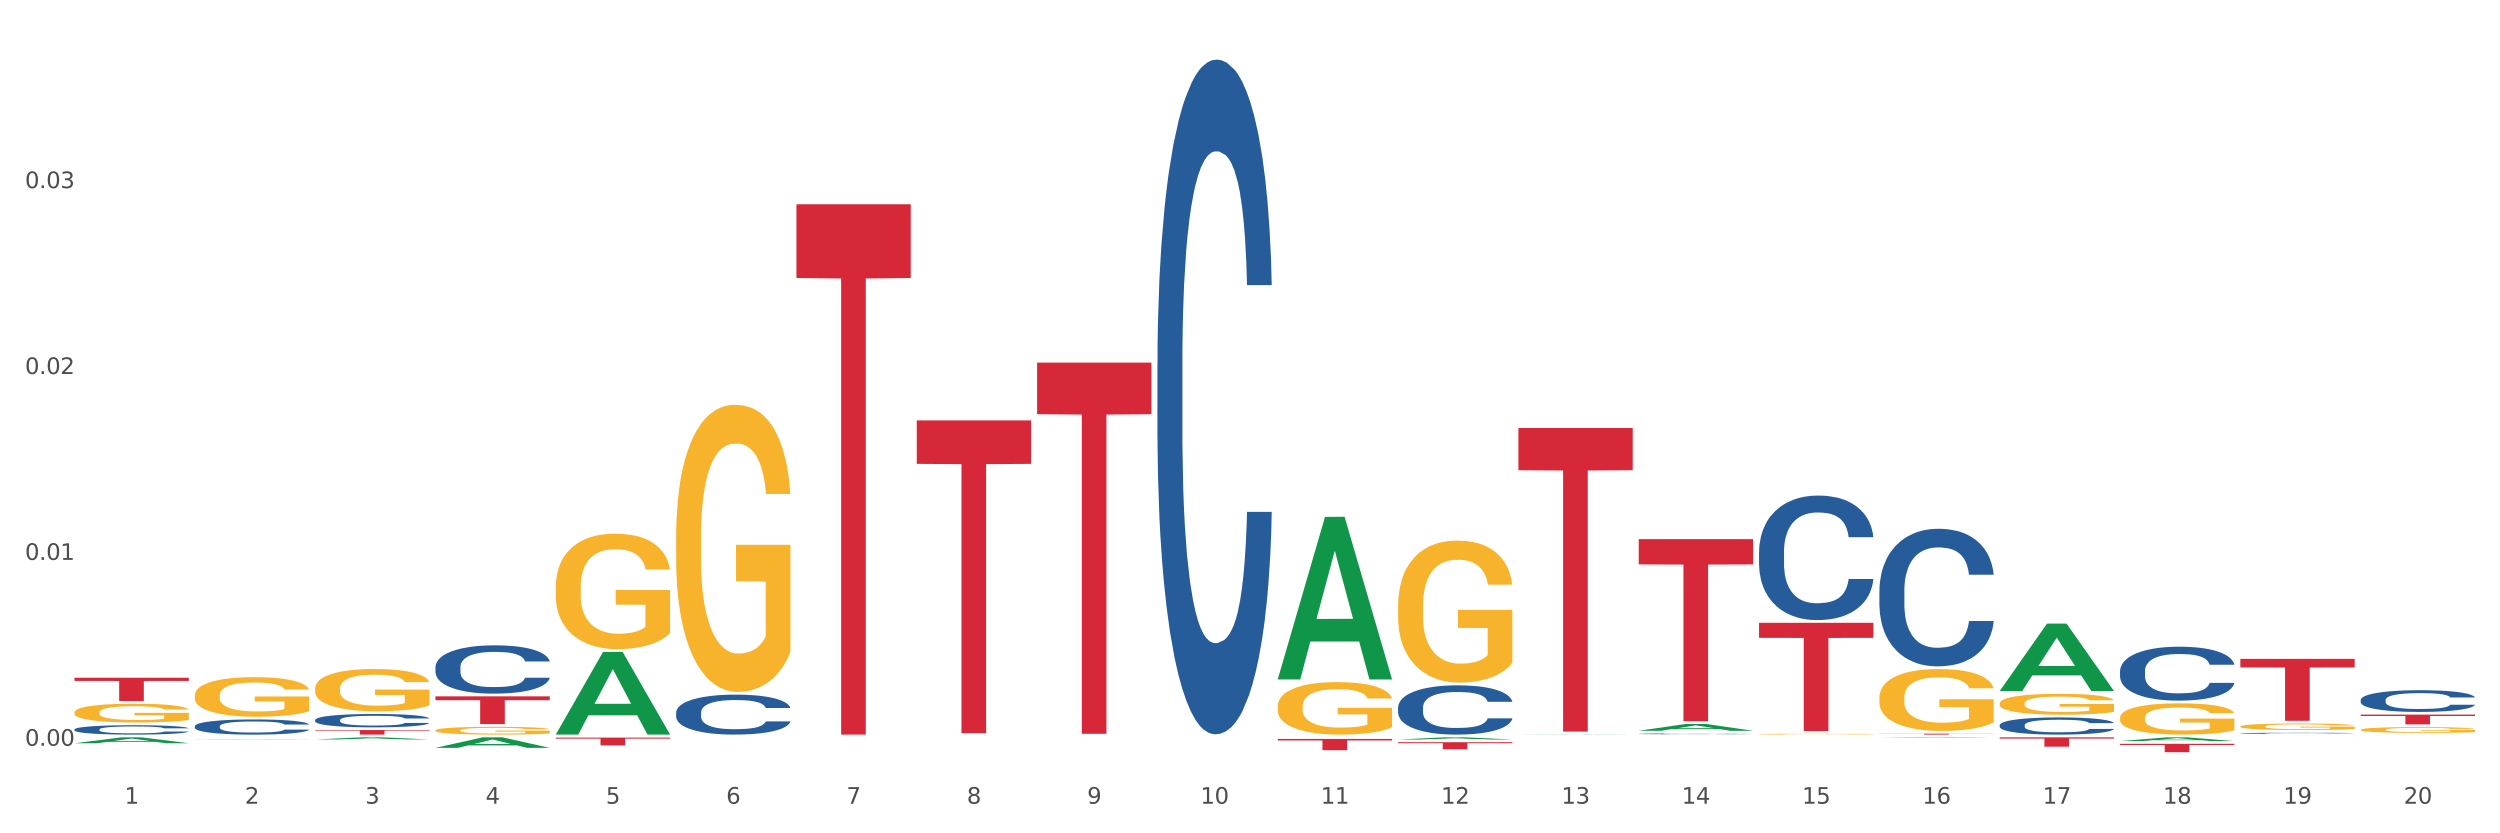 <?xml version="1.0" encoding="utf-8" standalone="no"?>
<!DOCTYPE svg PUBLIC "-//W3C//DTD SVG 1.1//EN"
  "http://www.w3.org/Graphics/SVG/1.1/DTD/svg11.dtd">
<svg xmlns:xlink="http://www.w3.org/1999/xlink" width="1080pt" height="360pt" viewBox="0 0 1080 360" xmlns="http://www.w3.org/2000/svg" version="1.1">
 <rect x="0" y="0" width="1080" height="360" fill="#333333" stroke="none"/>
 <defs>
  <style type="text/css">*{stroke-linejoin: round; stroke-linecap: butt}</style>
 </defs>
 <g id="figure_1">
  <g id="patch_1">
   <path d="M 0 360 
L 1080 360 
L 1080 0 
L 0 0 
z
" style="fill: #ffffff; stroke: #ffffff; stroke-linejoin: miter"/>
  </g>
  <g id="axes_1">
   <g id="matplotlib.axis_1">
    <g id="xtick_1">
     <g id="text_1">
      <!-- 1 -->
      <g style="fill: #4d4d4d" transform="translate(53.812 347.204) scale(0.096 -0.096)">
       <defs>
        <path id="DejaVuSans-31" d="M 794 531 
L 1825 531 
L 1825 4091 
L 703 3866 
L 703 4441 
L 1819 4666 
L 2450 4666 
L 2450 531 
L 3481 531 
L 3481 0 
L 794 0 
L 794 531 
z
" transform="scale(0.016)"/>
       </defs>
       <use xlink:href="#DejaVuSans-31"/>
      </g>
     </g>
    </g>
    <g id="xtick_2">
     <g id="text_2">
      <!-- 2 -->
      <g style="fill: #4d4d4d" transform="translate(105.793 347.204) scale(0.096 -0.096)">
       <defs>
        <path id="DejaVuSans-32" d="M 1228 531 
L 3431 531 
L 3431 0 
L 469 0 
L 469 531 
Q 828 903 1448 1529 
Q 2069 2156 2228 2338 
Q 2531 2678 2651 2914 
Q 2772 3150 2772 3378 
Q 2772 3750 2511 3984 
Q 2250 4219 1831 4219 
Q 1534 4219 1204 4116 
Q 875 4013 500 3803 
L 500 4441 
Q 881 4594 1212 4672 
Q 1544 4750 1819 4750 
Q 2544 4750 2975 4387 
Q 3406 4025 3406 3419 
Q 3406 3131 3298 2873 
Q 3191 2616 2906 2266 
Q 2828 2175 2409 1742 
Q 1991 1309 1228 531 
z
" transform="scale(0.016)"/>
       </defs>
       <use xlink:href="#DejaVuSans-32"/>
      </g>
     </g>
    </g>
    <g id="xtick_3">
     <g id="text_3">
      <!-- 3 -->
      <g style="fill: #4d4d4d" transform="translate(157.774 347.204) scale(0.096 -0.096)">
       <defs>
        <path id="DejaVuSans-33" d="M 2597 2516 
Q 3050 2419 3304 2112 
Q 3559 1806 3559 1356 
Q 3559 666 3084 287 
Q 2609 -91 1734 -91 
Q 1441 -91 1130 -33 
Q 819 25 488 141 
L 488 750 
Q 750 597 1062 519 
Q 1375 441 1716 441 
Q 2309 441 2620 675 
Q 2931 909 2931 1356 
Q 2931 1769 2642 2001 
Q 2353 2234 1838 2234 
L 1294 2234 
L 1294 2753 
L 1863 2753 
Q 2328 2753 2575 2939 
Q 2822 3125 2822 3475 
Q 2822 3834 2567 4026 
Q 2313 4219 1838 4219 
Q 1578 4219 1281 4162 
Q 984 4106 628 3988 
L 628 4550 
Q 988 4650 1302 4700 
Q 1616 4750 1894 4750 
Q 2613 4750 3031 4423 
Q 3450 4097 3450 3541 
Q 3450 3153 3228 2886 
Q 3006 2619 2597 2516 
z
" transform="scale(0.016)"/>
       </defs>
       <use xlink:href="#DejaVuSans-33"/>
      </g>
     </g>
    </g>
    <g id="xtick_4">
     <g id="text_4">
      <!-- 4 -->
      <g style="fill: #4d4d4d" transform="translate(209.756 347.204) scale(0.096 -0.096)">
       <defs>
        <path id="DejaVuSans-34" d="M 2419 4116 
L 825 1625 
L 2419 1625 
L 2419 4116 
z
M 2253 4666 
L 3047 4666 
L 3047 1625 
L 3713 1625 
L 3713 1100 
L 3047 1100 
L 3047 0 
L 2419 0 
L 2419 1100 
L 313 1100 
L 313 1709 
L 2253 4666 
z
" transform="scale(0.016)"/>
       </defs>
       <use xlink:href="#DejaVuSans-34"/>
      </g>
     </g>
    </g>
    <g id="xtick_5">
     <g id="text_5">
      <!-- 5 -->
      <g style="fill: #4d4d4d" transform="translate(261.737 347.204) scale(0.096 -0.096)">
       <defs>
        <path id="DejaVuSans-35" d="M 691 4666 
L 3169 4666 
L 3169 4134 
L 1269 4134 
L 1269 2991 
Q 1406 3038 1543 3061 
Q 1681 3084 1819 3084 
Q 2600 3084 3056 2656 
Q 3513 2228 3513 1497 
Q 3513 744 3044 326 
Q 2575 -91 1722 -91 
Q 1428 -91 1123 -41 
Q 819 9 494 109 
L 494 744 
Q 775 591 1075 516 
Q 1375 441 1709 441 
Q 2250 441 2565 725 
Q 2881 1009 2881 1497 
Q 2881 1984 2565 2268 
Q 2250 2553 1709 2553 
Q 1456 2553 1204 2497 
Q 953 2441 691 2322 
L 691 4666 
z
" transform="scale(0.016)"/>
       </defs>
       <use xlink:href="#DejaVuSans-35"/>
      </g>
     </g>
    </g>
    <g id="xtick_6">
     <g id="text_6">
      <!-- 6 -->
      <g style="fill: #4d4d4d" transform="translate(313.718 347.204) scale(0.096 -0.096)">
       <defs>
        <path id="DejaVuSans-36" d="M 2113 2584 
Q 1688 2584 1439 2293 
Q 1191 2003 1191 1497 
Q 1191 994 1439 701 
Q 1688 409 2113 409 
Q 2538 409 2786 701 
Q 3034 994 3034 1497 
Q 3034 2003 2786 2293 
Q 2538 2584 2113 2584 
z
M 3366 4563 
L 3366 3988 
Q 3128 4100 2886 4159 
Q 2644 4219 2406 4219 
Q 1781 4219 1451 3797 
Q 1122 3375 1075 2522 
Q 1259 2794 1537 2939 
Q 1816 3084 2150 3084 
Q 2853 3084 3261 2657 
Q 3669 2231 3669 1497 
Q 3669 778 3244 343 
Q 2819 -91 2113 -91 
Q 1303 -91 875 529 
Q 447 1150 447 2328 
Q 447 3434 972 4092 
Q 1497 4750 2381 4750 
Q 2619 4750 2861 4703 
Q 3103 4656 3366 4563 
z
" transform="scale(0.016)"/>
       </defs>
       <use xlink:href="#DejaVuSans-36"/>
      </g>
     </g>
    </g>
    <g id="xtick_7">
     <g id="text_7">
      <!-- 7 -->
      <g style="fill: #4d4d4d" transform="translate(365.699 347.204) scale(0.096 -0.096)">
       <defs>
        <path id="DejaVuSans-37" d="M 525 4666 
L 3525 4666 
L 3525 4397 
L 1831 0 
L 1172 0 
L 2766 4134 
L 525 4134 
L 525 4666 
z
" transform="scale(0.016)"/>
       </defs>
       <use xlink:href="#DejaVuSans-37"/>
      </g>
     </g>
    </g>
    <g id="xtick_8">
     <g id="text_8">
      <!-- 8 -->
      <g style="fill: #4d4d4d" transform="translate(417.68 347.204) scale(0.096 -0.096)">
       <defs>
        <path id="DejaVuSans-38" d="M 2034 2216 
Q 1584 2216 1326 1975 
Q 1069 1734 1069 1313 
Q 1069 891 1326 650 
Q 1584 409 2034 409 
Q 2484 409 2743 651 
Q 3003 894 3003 1313 
Q 3003 1734 2745 1975 
Q 2488 2216 2034 2216 
z
M 1403 2484 
Q 997 2584 770 2862 
Q 544 3141 544 3541 
Q 544 4100 942 4425 
Q 1341 4750 2034 4750 
Q 2731 4750 3128 4425 
Q 3525 4100 3525 3541 
Q 3525 3141 3298 2862 
Q 3072 2584 2669 2484 
Q 3125 2378 3379 2068 
Q 3634 1759 3634 1313 
Q 3634 634 3220 271 
Q 2806 -91 2034 -91 
Q 1263 -91 848 271 
Q 434 634 434 1313 
Q 434 1759 690 2068 
Q 947 2378 1403 2484 
z
M 1172 3481 
Q 1172 3119 1398 2916 
Q 1625 2713 2034 2713 
Q 2441 2713 2670 2916 
Q 2900 3119 2900 3481 
Q 2900 3844 2670 4047 
Q 2441 4250 2034 4250 
Q 1625 4250 1398 4047 
Q 1172 3844 1172 3481 
z
" transform="scale(0.016)"/>
       </defs>
       <use xlink:href="#DejaVuSans-38"/>
      </g>
     </g>
    </g>
    <g id="xtick_9">
     <g id="text_9">
      <!-- 9 -->
      <g style="fill: #4d4d4d" transform="translate(469.662 347.204) scale(0.096 -0.096)">
       <defs>
        <path id="DejaVuSans-39" d="M 703 97 
L 703 672 
Q 941 559 1184 500 
Q 1428 441 1663 441 
Q 2288 441 2617 861 
Q 2947 1281 2994 2138 
Q 2813 1869 2534 1725 
Q 2256 1581 1919 1581 
Q 1219 1581 811 2004 
Q 403 2428 403 3163 
Q 403 3881 828 4315 
Q 1253 4750 1959 4750 
Q 2769 4750 3195 4129 
Q 3622 3509 3622 2328 
Q 3622 1225 3098 567 
Q 2575 -91 1691 -91 
Q 1453 -91 1209 -44 
Q 966 3 703 97 
z
M 1959 2075 
Q 2384 2075 2632 2365 
Q 2881 2656 2881 3163 
Q 2881 3666 2632 3958 
Q 2384 4250 1959 4250 
Q 1534 4250 1286 3958 
Q 1038 3666 1038 3163 
Q 1038 2656 1286 2365 
Q 1534 2075 1959 2075 
z
" transform="scale(0.016)"/>
       </defs>
       <use xlink:href="#DejaVuSans-39"/>
      </g>
     </g>
    </g>
    <g id="xtick_10">
     <g id="text_10">
      <!-- 10 -->
      <g style="fill: #4d4d4d" transform="translate(518.589 347.204) scale(0.096 -0.096)">
       <defs>
        <path id="DejaVuSans-30" d="M 2034 4250 
Q 1547 4250 1301 3770 
Q 1056 3291 1056 2328 
Q 1056 1369 1301 889 
Q 1547 409 2034 409 
Q 2525 409 2770 889 
Q 3016 1369 3016 2328 
Q 3016 3291 2770 3770 
Q 2525 4250 2034 4250 
z
M 2034 4750 
Q 2819 4750 3233 4129 
Q 3647 3509 3647 2328 
Q 3647 1150 3233 529 
Q 2819 -91 2034 -91 
Q 1250 -91 836 529 
Q 422 1150 422 2328 
Q 422 3509 836 4129 
Q 1250 4750 2034 4750 
z
" transform="scale(0.016)"/>
       </defs>
       <use xlink:href="#DejaVuSans-31"/>
       <use xlink:href="#DejaVuSans-30" transform="translate(63.623 0)"/>
      </g>
     </g>
    </g>
    <g id="xtick_11">
     <g id="text_11">
      <!-- 11 -->
      <g style="fill: #4d4d4d" transform="translate(570.57 347.204) scale(0.096 -0.096)">
       <use xlink:href="#DejaVuSans-31"/>
       <use xlink:href="#DejaVuSans-31" transform="translate(63.623 0)"/>
      </g>
     </g>
    </g>
    <g id="xtick_12">
     <g id="text_12">
      <!-- 12 -->
      <g style="fill: #4d4d4d" transform="translate(622.551 347.204) scale(0.096 -0.096)">
       <use xlink:href="#DejaVuSans-31"/>
       <use xlink:href="#DejaVuSans-32" transform="translate(63.623 0)"/>
      </g>
     </g>
    </g>
    <g id="xtick_13">
     <g id="text_13">
      <!-- 13 -->
      <g style="fill: #4d4d4d" transform="translate(674.533 347.204) scale(0.096 -0.096)">
       <use xlink:href="#DejaVuSans-31"/>
       <use xlink:href="#DejaVuSans-33" transform="translate(63.623 0)"/>
      </g>
     </g>
    </g>
    <g id="xtick_14">
     <g id="text_14">
      <!-- 14 -->
      <g style="fill: #4d4d4d" transform="translate(726.514 347.204) scale(0.096 -0.096)">
       <use xlink:href="#DejaVuSans-31"/>
       <use xlink:href="#DejaVuSans-34" transform="translate(63.623 0)"/>
      </g>
     </g>
    </g>
    <g id="xtick_15">
     <g id="text_15">
      <!-- 15 -->
      <g style="fill: #4d4d4d" transform="translate(778.495 347.204) scale(0.096 -0.096)">
       <use xlink:href="#DejaVuSans-31"/>
       <use xlink:href="#DejaVuSans-35" transform="translate(63.623 0)"/>
      </g>
     </g>
    </g>
    <g id="xtick_16">
     <g id="text_16">
      <!-- 16 -->
      <g style="fill: #4d4d4d" transform="translate(830.476 347.204) scale(0.096 -0.096)">
       <use xlink:href="#DejaVuSans-31"/>
       <use xlink:href="#DejaVuSans-36" transform="translate(63.623 0)"/>
      </g>
     </g>
    </g>
    <g id="xtick_17">
     <g id="text_17">
      <!-- 17 -->
      <g style="fill: #4d4d4d" transform="translate(882.457 347.204) scale(0.096 -0.096)">
       <use xlink:href="#DejaVuSans-31"/>
       <use xlink:href="#DejaVuSans-37" transform="translate(63.623 0)"/>
      </g>
     </g>
    </g>
    <g id="xtick_18">
     <g id="text_18">
      <!-- 18 -->
      <g style="fill: #4d4d4d" transform="translate(934.439 347.204) scale(0.096 -0.096)">
       <use xlink:href="#DejaVuSans-31"/>
       <use xlink:href="#DejaVuSans-38" transform="translate(63.623 0)"/>
      </g>
     </g>
    </g>
    <g id="xtick_19">
     <g id="text_19">
      <!-- 19 -->
      <g style="fill: #4d4d4d" transform="translate(986.42 347.204) scale(0.096 -0.096)">
       <use xlink:href="#DejaVuSans-31"/>
       <use xlink:href="#DejaVuSans-39" transform="translate(63.623 0)"/>
      </g>
     </g>
    </g>
    <g id="xtick_20">
     <g id="text_20">
      <!-- 20 -->
      <g style="fill: #4d4d4d" transform="translate(1038.401 347.204) scale(0.096 -0.096)">
       <use xlink:href="#DejaVuSans-32"/>
       <use xlink:href="#DejaVuSans-30" transform="translate(63.623 0)"/>
      </g>
     </g>
    </g>
    <g id="xtick_21"/>
    <g id="xtick_22"/>
    <g id="xtick_23"/>
    <g id="xtick_24"/>
    <g id="xtick_25"/>
    <g id="xtick_26"/>
    <g id="xtick_27"/>
    <g id="xtick_28"/>
    <g id="xtick_29"/>
    <g id="xtick_30"/>
    <g id="xtick_31"/>
    <g id="xtick_32"/>
    <g id="xtick_33"/>
    <g id="xtick_34"/>
    <g id="xtick_35"/>
    <g id="xtick_36"/>
    <g id="xtick_37"/>
    <g id="xtick_38"/>
    <g id="xtick_39"/>
   </g>
   <g id="matplotlib.axis_2">
    <g id="ytick_1">
     <g id="text_21">
      <!-- 0.00 -->
      <g style="fill: #4d4d4d" transform="translate(10.8 322.167) scale(0.096 -0.096)">
       <defs>
        <path id="DejaVuSans-2e" d="M 684 794 
L 1344 794 
L 1344 0 
L 684 0 
L 684 794 
z
" transform="scale(0.016)"/>
       </defs>
       <use xlink:href="#DejaVuSans-30"/>
       <use xlink:href="#DejaVuSans-2e" transform="translate(63.623 0)"/>
       <use xlink:href="#DejaVuSans-30" transform="translate(95.41 0)"/>
       <use xlink:href="#DejaVuSans-30" transform="translate(159.033 0)"/>
      </g>
     </g>
    </g>
    <g id="ytick_2">
     <g id="text_22">
      <!-- 0.01 -->
      <g style="fill: #4d4d4d" transform="translate(10.8 241.871) scale(0.096 -0.096)">
       <use xlink:href="#DejaVuSans-30"/>
       <use xlink:href="#DejaVuSans-2e" transform="translate(63.623 0)"/>
       <use xlink:href="#DejaVuSans-30" transform="translate(95.41 0)"/>
       <use xlink:href="#DejaVuSans-31" transform="translate(159.033 0)"/>
      </g>
     </g>
    </g>
    <g id="ytick_3">
     <g id="text_23">
      <!-- 0.02 -->
      <g style="fill: #4d4d4d" transform="translate(10.8 161.575) scale(0.096 -0.096)">
       <use xlink:href="#DejaVuSans-30"/>
       <use xlink:href="#DejaVuSans-2e" transform="translate(63.623 0)"/>
       <use xlink:href="#DejaVuSans-30" transform="translate(95.41 0)"/>
       <use xlink:href="#DejaVuSans-32" transform="translate(159.033 0)"/>
      </g>
     </g>
    </g>
    <g id="ytick_4">
     <g id="text_24">
      <!-- 0.03 -->
      <g style="fill: #4d4d4d" transform="translate(10.8 81.279) scale(0.096 -0.096)">
       <use xlink:href="#DejaVuSans-30"/>
       <use xlink:href="#DejaVuSans-2e" transform="translate(63.623 0)"/>
       <use xlink:href="#DejaVuSans-30" transform="translate(95.41 0)"/>
       <use xlink:href="#DejaVuSans-33" transform="translate(159.033 0)"/>
      </g>
     </g>
    </g>
    <g id="ytick_5"/>
    <g id="ytick_6"/>
    <g id="ytick_7"/>
    <g id="ytick_8"/>
   </g>
   <g id="PolyCollection_1">
    <path d="M 32.175 321.081 
L 32.226 321.079 
L 52.59 318.522 
L 61.041 318.519 
L 81.557 321.086 
L 71.783 321.086 
L 67.353 320.488 
L 46.328 320.488 
L 46.175 320.498 
L 41.899 321.086 
L 32.175 321.086 
L 32.175 321.081 
L 48.975 320.132 
L 64.706 320.129 
L 56.917 319.066 
L 56.815 319.062 
L 56.713 319.069 
L 48.924 320.129 
L 48.975 320.132 
L 32.175 321.081 
z
" clip-path="url(#pc691fc843d)" style="fill: #109648"/>
    <path d="M 84.156 319.551 
L 84.207 319.551 
L 104.571 319.436 
L 113.022 319.436 
L 133.538 319.551 
L 123.764 319.551 
L 119.335 319.524 
L 98.309 319.524 
L 98.156 319.525 
L 93.88 319.551 
L 84.156 319.551 
L 84.156 319.551 
L 100.956 319.508 
L 116.687 319.508 
L 108.898 319.461 
L 108.796 319.46 
L 108.695 319.461 
L 100.905 319.508 
L 100.956 319.508 
L 84.156 319.551 
z
" clip-path="url(#pc691fc843d)" style="fill: #109648"/>
    <path d="M 136.137 319.46 
L 136.188 319.459 
L 156.552 318.52 
L 165.003 318.519 
L 185.52 319.462 
L 175.745 319.462 
L 171.316 319.242 
L 150.29 319.242 
L 150.137 319.246 
L 145.861 319.462 
L 136.137 319.462 
L 136.137 319.46 
L 152.938 319.111 
L 168.669 319.11 
L 160.879 318.72 
L 160.778 318.718 
L 160.676 318.721 
L 152.887 319.11 
L 152.938 319.111 
L 136.137 319.46 
z
" clip-path="url(#pc691fc843d)" style="fill: #109648"/>
    <path d="M 188.119 323.068 
L 188.17 323.063 
L 208.533 318.524 
L 216.984 318.519 
L 237.501 323.076 
L 227.726 323.076 
L 223.297 322.015 
L 202.271 322.015 
L 202.119 322.032 
L 197.842 323.076 
L 188.119 323.076 
L 188.119 323.068 
L 204.919 321.382 
L 220.65 321.378 
L 212.861 319.491 
L 212.759 319.482 
L 212.657 319.495 
L 204.868 321.378 
L 204.919 321.382 
L 188.119 323.068 
z
" clip-path="url(#pc691fc843d)" style="fill: #109648"/>
    <path d="M 32.175 292.769 
L 81.557 292.769 
L 81.557 294.169 
L 62.132 294.179 
L 62.132 302.845 
L 51.483 302.845 
L 51.483 294.179 
L 32.175 294.169 
L 32.175 292.778 
L 32.175 292.769 
z
" clip-path="url(#pc691fc843d)" style="fill: #d62839"/>
    <path d="M 136.137 315.381 
L 185.52 315.381 
L 185.52 315.654 
L 166.094 315.656 
L 166.094 317.348 
L 155.446 317.348 
L 155.446 315.656 
L 136.137 315.654 
L 136.137 315.383 
L 136.137 315.381 
z
" clip-path="url(#pc691fc843d)" style="fill: #d62839"/>
    <path d="M 188.119 300.816 
L 237.501 300.816 
L 237.501 302.483 
L 218.076 302.494 
L 218.076 312.808 
L 207.427 312.808 
L 207.427 302.494 
L 188.119 302.483 
L 188.119 300.827 
L 188.119 300.816 
z
" clip-path="url(#pc691fc843d)" style="fill: #d62839"/>
    <path d="M 240.1 318.647 
L 289.482 318.647 
L 289.482 319.115 
L 270.057 319.118 
L 270.057 322.016 
L 259.408 322.016 
L 259.408 319.118 
L 240.1 319.115 
L 240.1 318.65 
L 240.1 318.647 
z
" clip-path="url(#pc691fc843d)" style="fill: #d62839"/>
    <path d="M 344.062 88.257 
L 393.444 88.257 
L 393.444 120.093 
L 374.019 120.308 
L 374.019 317.348 
L 363.37 317.348 
L 363.37 120.308 
L 344.062 120.093 
L 344.062 88.472 
L 344.062 88.257 
z
" clip-path="url(#pc691fc843d)" style="fill: #d62839"/>
    <path d="M 396.043 181.613 
L 445.426 181.613 
L 445.426 200.386 
L 426 200.513 
L 426 316.703 
L 415.352 316.703 
L 415.352 200.513 
L 396.043 200.386 
L 396.043 181.74 
L 396.043 181.613 
z
" clip-path="url(#pc691fc843d)" style="fill: #d62839"/>
    <path d="M 448.025 156.653 
L 497.407 156.653 
L 497.407 178.937 
L 477.982 179.088 
L 477.982 317.008 
L 467.333 317.008 
L 467.333 179.088 
L 448.025 178.937 
L 448.025 156.804 
L 448.025 156.653 
z
" clip-path="url(#pc691fc843d)" style="fill: #d62839"/>
    <path d="M 551.987 319.213 
L 601.369 319.213 
L 601.369 319.891 
L 581.944 319.895 
L 581.944 324.09 
L 571.295 324.09 
L 571.295 319.895 
L 551.987 319.891 
L 551.987 319.217 
L 551.987 319.213 
z
" clip-path="url(#pc691fc843d)" style="fill: #d62839"/>
    <path d="M 603.968 320.638 
L 653.35 320.638 
L 653.35 321.061 
L 633.925 321.064 
L 633.925 323.682 
L 623.276 323.682 
L 623.276 321.064 
L 603.968 321.061 
L 603.968 320.641 
L 603.968 320.638 
z
" clip-path="url(#pc691fc843d)" style="fill: #d62839"/>
    <path d="M 655.949 184.901 
L 705.332 184.901 
L 705.332 203.128 
L 685.906 203.251 
L 685.906 316.058 
L 675.258 316.058 
L 675.258 203.251 
L 655.949 203.128 
L 655.949 185.024 
L 655.949 184.901 
z
" clip-path="url(#pc691fc843d)" style="fill: #d62839"/>
    <path d="M 603.968 319.465 
L 604.019 319.465 
L 624.383 318.52 
L 632.834 318.519 
L 653.35 319.467 
L 643.576 319.467 
L 639.147 319.246 
L 618.121 319.246 
L 617.968 319.25 
L 613.692 319.467 
L 603.968 319.467 
L 603.968 319.465 
L 620.768 319.115 
L 636.499 319.114 
L 628.71 318.721 
L 628.608 318.72 
L 628.507 318.722 
L 620.717 319.114 
L 620.768 319.115 
L 603.968 319.465 
z
" clip-path="url(#pc691fc843d)" style="fill: #109648"/>
    <path d="M 655.949 317.348 
L 656 317.348 
L 676.364 317.229 
L 684.815 317.229 
L 705.332 317.348 
L 695.557 317.348 
L 691.128 317.321 
L 670.102 317.321 
L 669.95 317.321 
L 665.673 317.348 
L 655.949 317.348 
L 655.949 317.348 
L 672.75 317.304 
L 688.481 317.304 
L 680.691 317.255 
L 680.59 317.254 
L 680.488 317.255 
L 672.699 317.304 
L 672.75 317.304 
L 655.949 317.348 
z
" clip-path="url(#pc691fc843d)" style="fill: #109648"/>
    <path d="M 551.987 293.387 
L 552.038 293.321 
L 572.402 223.303 
L 580.853 223.237 
L 601.369 293.519 
L 591.595 293.519 
L 587.165 277.153 
L 566.14 277.153 
L 565.987 277.417 
L 561.711 293.519 
L 551.987 293.519 
L 551.987 293.387 
L 568.787 267.386 
L 584.518 267.32 
L 576.729 238.217 
L 576.627 238.085 
L 576.525 238.283 
L 568.736 267.32 
L 568.787 267.386 
L 551.987 293.387 
z
" clip-path="url(#pc691fc843d)" style="fill: #109648"/>
    <path d="M 240.1 317.281 
L 240.151 317.248 
L 260.514 281.635 
L 268.965 281.601 
L 289.482 317.348 
L 279.707 317.348 
L 275.278 309.024 
L 254.253 309.024 
L 254.1 309.158 
L 249.824 317.348 
L 240.1 317.348 
L 240.1 317.281 
L 256.9 304.057 
L 272.631 304.023 
L 264.842 289.221 
L 264.74 289.154 
L 264.638 289.254 
L 256.849 304.023 
L 256.9 304.057 
L 240.1 317.281 
z
" clip-path="url(#pc691fc843d)" style="fill: #109648"/>
    <path d="M 967.837 313.858 
L 967.895 313.855 
L 967.895 313.762 
L 968.012 313.682 
L 968.595 313.488 
L 969.469 313.328 
L 970.11 313.242 
L 970.752 313.172 
L 971.51 313.103 
L 972.443 313.03 
L 974.133 312.924 
L 975.183 312.87 
L 976.465 312.813 
L 978.798 312.73 
L 980.488 312.684 
L 982.237 312.645 
L 985.094 312.598 
L 986.96 312.578 
L 988.942 312.562 
L 991.333 312.552 
L 993.14 312.549 
L 997.104 312.557 
L 1000.486 312.58 
L 1002.118 312.598 
L 1004.217 312.629 
L 1005.325 312.65 
L 1007.132 312.691 
L 1008.998 312.746 
L 1010.281 312.792 
L 1012.205 312.88 
L 1013.662 312.968 
L 1015.003 313.077 
L 1015.703 313.152 
L 1016.228 313.222 
L 1016.694 313.302 
L 1017.16 313.429 
L 1006.666 313.429 
L 1006.258 313.338 
L 1005.617 313.253 
L 1004.684 313.17 
L 1003.868 313.118 
L 1002.468 313.053 
L 1001.186 313.012 
L 999.845 312.981 
L 998.212 312.955 
L 996.93 312.942 
L 995.122 312.932 
L 991.566 312.934 
L 989.175 312.955 
L 987.543 312.981 
L 986.493 313.004 
L 985.561 313.03 
L 984.511 313.066 
L 983.287 313.121 
L 982.412 313.17 
L 981.538 313.232 
L 980.838 313.294 
L 980.197 313.366 
L 979.672 313.444 
L 979.264 313.524 
L 978.914 313.623 
L 978.623 313.785 
L 978.623 314.14 
L 978.739 314.22 
L 979.031 314.326 
L 979.381 314.406 
L 979.964 314.502 
L 980.488 314.567 
L 981.479 314.66 
L 982.587 314.737 
L 983.462 314.786 
L 984.336 314.828 
L 985.852 314.885 
L 987.543 314.931 
L 989 314.96 
L 990.983 314.986 
L 992.324 314.996 
L 993.49 315.001 
L 996.347 315.001 
L 998.387 314.993 
L 1000.661 314.975 
L 1002.41 314.952 
L 1003.868 314.924 
L 1005.5 314.877 
L 1006.549 314.833 
L 1006.549 314.292 
L 993.723 314.29 
L 993.723 313.93 
L 1017.219 313.93 
L 1017.219 314.986 
L 1016.228 315.04 
L 1015.12 315.089 
L 1013.954 315.133 
L 1012.205 315.187 
L 1010.106 315.239 
L 1008.24 315.275 
L 1006.258 315.306 
L 1003.926 315.335 
L 1000.894 315.361 
L 999.028 315.371 
L 996.696 315.379 
L 993.956 315.381 
L 991.566 315.376 
L 989.234 315.363 
L 986.785 315.34 
L 984.395 315.306 
L 982.587 315.273 
L 980.78 315.231 
L 978.856 315.177 
L 977.34 315.125 
L 976.174 315.079 
L 974.891 315.019 
L 973.492 314.942 
L 972.443 314.872 
L 971.51 314.799 
L 970.519 314.706 
L 969.819 314.626 
L 969.119 314.525 
L 968.711 314.45 
L 968.245 314.334 
L 967.895 314.171 
L 967.837 313.858 
z
" clip-path="url(#pc691fc843d)" style="fill: #f7b32b"/>
    <path d="M 1019.818 315.26 
L 1019.876 315.258 
L 1019.876 315.176 
L 1019.993 315.105 
L 1020.576 314.933 
L 1021.45 314.791 
L 1022.092 314.716 
L 1022.733 314.654 
L 1023.491 314.592 
L 1024.424 314.528 
L 1026.115 314.435 
L 1027.164 314.387 
L 1028.447 314.336 
L 1030.779 314.263 
L 1032.469 314.222 
L 1034.219 314.188 
L 1037.075 314.146 
L 1038.941 314.128 
L 1040.923 314.114 
L 1043.314 314.105 
L 1045.121 314.103 
L 1049.086 314.11 
L 1052.467 314.13 
L 1054.1 314.146 
L 1056.199 314.174 
L 1057.306 314.192 
L 1059.114 314.229 
L 1060.979 314.277 
L 1062.262 314.318 
L 1064.186 314.396 
L 1065.644 314.474 
L 1066.985 314.57 
L 1067.684 314.636 
L 1068.209 314.698 
L 1068.675 314.769 
L 1069.142 314.881 
L 1058.647 314.881 
L 1058.239 314.801 
L 1057.598 314.725 
L 1056.665 314.652 
L 1055.849 314.606 
L 1054.449 314.549 
L 1053.167 314.512 
L 1051.826 314.485 
L 1050.193 314.462 
L 1048.911 314.451 
L 1047.103 314.442 
L 1043.547 314.444 
L 1041.157 314.462 
L 1039.524 314.485 
L 1038.475 314.506 
L 1037.542 314.528 
L 1036.492 314.56 
L 1035.268 314.608 
L 1034.393 314.652 
L 1033.519 314.707 
L 1032.819 314.762 
L 1032.178 314.826 
L 1031.653 314.894 
L 1031.245 314.965 
L 1030.895 315.052 
L 1030.604 315.196 
L 1030.604 315.51 
L 1030.72 315.58 
L 1031.012 315.674 
L 1031.362 315.745 
L 1031.945 315.83 
L 1032.469 315.887 
L 1033.461 315.969 
L 1034.568 316.038 
L 1035.443 316.081 
L 1036.317 316.118 
L 1037.833 316.168 
L 1039.524 316.209 
L 1040.982 316.234 
L 1042.964 316.257 
L 1044.305 316.267 
L 1045.471 316.271 
L 1048.328 316.271 
L 1050.368 316.264 
L 1052.642 316.248 
L 1054.391 316.228 
L 1055.849 316.202 
L 1057.481 316.161 
L 1058.531 316.122 
L 1058.531 315.644 
L 1045.704 315.642 
L 1045.704 315.324 
L 1069.2 315.324 
L 1069.2 316.257 
L 1068.209 316.305 
L 1067.101 316.349 
L 1065.935 316.388 
L 1064.186 316.436 
L 1062.087 316.481 
L 1060.221 316.514 
L 1058.239 316.541 
L 1055.907 316.566 
L 1052.875 316.589 
L 1051.01 316.598 
L 1048.678 316.605 
L 1045.937 316.607 
L 1043.547 316.603 
L 1041.215 316.591 
L 1038.766 316.571 
L 1036.376 316.541 
L 1034.568 316.511 
L 1032.761 316.475 
L 1030.837 316.427 
L 1029.321 316.381 
L 1028.155 316.34 
L 1026.872 316.287 
L 1025.473 316.218 
L 1024.424 316.157 
L 1023.491 316.093 
L 1022.5 316.01 
L 1021.8 315.939 
L 1021.101 315.85 
L 1020.692 315.784 
L 1020.226 315.681 
L 1019.876 315.537 
L 1019.818 315.26 
z
" clip-path="url(#pc691fc843d)" style="fill: #f7b32b"/>
    <path d="M 759.912 317.15 
L 759.97 317.15 
L 759.97 317.138 
L 760.087 317.127 
L 760.67 317.102 
L 761.544 317.081 
L 762.186 317.07 
L 762.827 317.061 
L 763.585 317.052 
L 764.518 317.043 
L 766.209 317.029 
L 767.258 317.022 
L 768.541 317.014 
L 770.873 317.004 
L 772.563 316.997 
L 774.313 316.992 
L 777.169 316.986 
L 779.035 316.984 
L 781.017 316.982 
L 783.408 316.98 
L 785.215 316.98 
L 789.18 316.981 
L 792.561 316.984 
L 794.194 316.986 
L 796.293 316.99 
L 797.4 316.993 
L 799.208 316.998 
L 801.073 317.006 
L 802.356 317.012 
L 804.28 317.023 
L 805.738 317.034 
L 807.078 317.049 
L 807.778 317.058 
L 808.303 317.067 
L 808.769 317.078 
L 809.236 317.094 
L 798.741 317.094 
L 798.333 317.083 
L 797.692 317.072 
L 796.759 317.061 
L 795.943 317.054 
L 794.543 317.046 
L 793.261 317.04 
L 791.92 317.036 
L 790.287 317.033 
L 789.005 317.031 
L 787.197 317.03 
L 783.641 317.03 
L 781.251 317.033 
L 779.618 317.036 
L 778.569 317.039 
L 777.636 317.043 
L 776.586 317.047 
L 775.362 317.054 
L 774.487 317.061 
L 773.613 317.069 
L 772.913 317.077 
L 772.272 317.086 
L 771.747 317.096 
L 771.339 317.107 
L 770.989 317.12 
L 770.698 317.141 
L 770.698 317.187 
L 770.814 317.197 
L 771.106 317.211 
L 771.456 317.222 
L 772.039 317.234 
L 772.563 317.242 
L 773.555 317.255 
L 774.662 317.265 
L 775.537 317.271 
L 776.411 317.276 
L 777.927 317.284 
L 779.618 317.29 
L 781.076 317.294 
L 783.058 317.297 
L 784.399 317.298 
L 785.565 317.299 
L 788.422 317.299 
L 790.462 317.298 
L 792.736 317.296 
L 794.485 317.293 
L 795.943 317.289 
L 797.575 317.283 
L 798.625 317.277 
L 798.625 317.207 
L 785.798 317.206 
L 785.798 317.16 
L 809.294 317.16 
L 809.294 317.297 
L 808.303 317.304 
L 807.195 317.31 
L 806.029 317.316 
L 804.28 317.323 
L 802.181 317.33 
L 800.315 317.335 
L 798.333 317.339 
L 796.001 317.342 
L 792.969 317.346 
L 791.104 317.347 
L 788.772 317.348 
L 786.031 317.348 
L 783.641 317.348 
L 781.309 317.346 
L 778.86 317.343 
L 776.47 317.339 
L 774.662 317.334 
L 772.855 317.329 
L 770.931 317.322 
L 769.415 317.315 
L 768.249 317.309 
L 766.966 317.301 
L 765.567 317.291 
L 764.518 317.282 
L 763.585 317.273 
L 762.594 317.261 
L 761.894 317.25 
L 761.194 317.237 
L 760.786 317.227 
L 760.32 317.212 
L 759.97 317.191 
L 759.912 317.15 
z
" clip-path="url(#pc691fc843d)" style="fill: #f7b32b"/>
    <path d="M 811.893 301.389 
L 811.951 301.365 
L 811.951 300.486 
L 812.068 299.729 
L 812.651 297.898 
L 813.526 296.385 
L 814.167 295.579 
L 814.808 294.92 
L 815.566 294.261 
L 816.499 293.577 
L 818.19 292.577 
L 819.239 292.064 
L 820.522 291.527 
L 822.854 290.746 
L 824.545 290.306 
L 826.294 289.94 
L 829.151 289.501 
L 831.016 289.305 
L 832.999 289.159 
L 835.389 289.061 
L 837.196 289.037 
L 841.161 289.11 
L 844.542 289.33 
L 846.175 289.501 
L 848.274 289.794 
L 849.381 289.989 
L 851.189 290.379 
L 853.055 290.892 
L 854.337 291.332 
L 856.261 292.162 
L 857.719 292.992 
L 859.06 294.017 
L 859.759 294.725 
L 860.284 295.384 
L 860.75 296.141 
L 861.217 297.337 
L 850.722 297.337 
L 850.314 296.483 
L 849.673 295.677 
L 848.74 294.896 
L 847.924 294.407 
L 846.525 293.797 
L 845.242 293.407 
L 843.901 293.114 
L 842.269 292.87 
L 840.986 292.747 
L 839.179 292.65 
L 835.622 292.674 
L 833.232 292.87 
L 831.599 293.114 
L 830.55 293.333 
L 829.617 293.577 
L 828.568 293.919 
L 827.343 294.432 
L 826.469 294.896 
L 825.594 295.482 
L 824.894 296.067 
L 824.253 296.751 
L 823.728 297.483 
L 823.32 298.24 
L 822.971 299.168 
L 822.679 300.706 
L 822.679 304.05 
L 822.796 304.807 
L 823.087 305.808 
L 823.437 306.565 
L 824.02 307.468 
L 824.545 308.078 
L 825.536 308.957 
L 826.644 309.69 
L 827.518 310.153 
L 828.393 310.544 
L 829.908 311.081 
L 831.599 311.52 
L 833.057 311.789 
L 835.039 312.033 
L 836.38 312.131 
L 837.546 312.18 
L 840.403 312.18 
L 842.444 312.106 
L 844.717 311.935 
L 846.466 311.716 
L 847.924 311.447 
L 849.556 311.008 
L 850.606 310.593 
L 850.606 305.491 
L 837.779 305.466 
L 837.779 302.073 
L 861.275 302.073 
L 861.275 312.033 
L 860.284 312.546 
L 859.176 313.01 
L 858.01 313.425 
L 856.261 313.937 
L 854.162 314.425 
L 852.297 314.767 
L 850.314 315.06 
L 847.982 315.329 
L 844.951 315.573 
L 843.085 315.67 
L 840.753 315.744 
L 838.013 315.768 
L 835.622 315.719 
L 833.29 315.597 
L 830.841 315.378 
L 828.451 315.06 
L 826.644 314.743 
L 824.836 314.352 
L 822.912 313.84 
L 821.396 313.351 
L 820.23 312.912 
L 818.948 312.35 
L 817.548 311.618 
L 816.499 310.959 
L 815.566 310.275 
L 814.575 309.397 
L 813.875 308.64 
L 813.176 307.688 
L 812.768 306.98 
L 812.301 305.881 
L 811.951 304.343 
L 811.893 301.389 
z
" clip-path="url(#pc691fc843d)" style="fill: #f7b32b"/>
    <path d="M 915.855 310.084 
L 915.914 310.072 
L 915.914 309.628 
L 916.03 309.245 
L 916.613 308.32 
L 917.488 307.556 
L 918.129 307.149 
L 918.771 306.816 
L 919.529 306.483 
L 920.461 306.137 
L 922.152 305.632 
L 923.202 305.373 
L 924.484 305.101 
L 926.816 304.707 
L 928.507 304.485 
L 930.256 304.3 
L 933.113 304.078 
L 934.979 303.979 
L 936.961 303.905 
L 939.351 303.856 
L 941.159 303.843 
L 945.123 303.88 
L 948.505 303.991 
L 950.137 304.078 
L 952.236 304.226 
L 953.344 304.324 
L 955.151 304.522 
L 957.017 304.781 
L 958.3 305.003 
L 960.224 305.422 
L 961.681 305.841 
L 963.022 306.359 
L 963.722 306.717 
L 964.246 307.05 
L 964.713 307.432 
L 965.179 308.037 
L 954.685 308.037 
L 954.277 307.605 
L 953.635 307.198 
L 952.703 306.803 
L 951.886 306.557 
L 950.487 306.248 
L 949.204 306.051 
L 947.863 305.903 
L 946.231 305.78 
L 944.948 305.718 
L 943.141 305.669 
L 939.585 305.681 
L 937.194 305.78 
L 935.562 305.903 
L 934.512 306.014 
L 933.579 306.137 
L 932.53 306.31 
L 931.306 306.569 
L 930.431 306.803 
L 929.557 307.099 
L 928.857 307.395 
L 928.216 307.741 
L 927.691 308.111 
L 927.283 308.493 
L 926.933 308.962 
L 926.641 309.739 
L 926.641 311.428 
L 926.758 311.811 
L 927.05 312.316 
L 927.399 312.699 
L 927.982 313.155 
L 928.507 313.463 
L 929.498 313.907 
L 930.606 314.277 
L 931.48 314.512 
L 932.355 314.709 
L 933.871 314.98 
L 935.562 315.202 
L 937.019 315.338 
L 939.002 315.461 
L 940.342 315.511 
L 941.509 315.535 
L 944.365 315.535 
L 946.406 315.498 
L 948.68 315.412 
L 950.429 315.301 
L 951.886 315.165 
L 953.519 314.943 
L 954.568 314.734 
L 954.568 312.156 
L 941.742 312.144 
L 941.742 310.429 
L 965.238 310.429 
L 965.238 315.461 
L 964.246 315.72 
L 963.139 315.955 
L 961.973 316.164 
L 960.224 316.423 
L 958.125 316.67 
L 956.259 316.843 
L 954.277 316.991 
L 951.945 317.126 
L 948.913 317.25 
L 947.047 317.299 
L 944.715 317.336 
L 941.975 317.348 
L 939.585 317.324 
L 937.252 317.262 
L 934.804 317.151 
L 932.413 316.991 
L 930.606 316.83 
L 928.799 316.633 
L 926.875 316.374 
L 925.359 316.127 
L 924.193 315.905 
L 922.91 315.622 
L 921.511 315.252 
L 920.461 314.919 
L 919.529 314.573 
L 918.537 314.129 
L 917.838 313.747 
L 917.138 313.266 
L 916.73 312.908 
L 916.264 312.353 
L 915.914 311.576 
L 915.855 310.084 
z
" clip-path="url(#pc691fc843d)" style="fill: #f7b32b"/>
    <path d="M 863.874 303.898 
L 863.933 303.89 
L 863.933 303.593 
L 864.049 303.337 
L 864.632 302.719 
L 865.507 302.208 
L 866.148 301.935 
L 866.789 301.713 
L 867.547 301.49 
L 868.48 301.259 
L 870.171 300.921 
L 871.22 300.748 
L 872.503 300.567 
L 874.835 300.303 
L 876.526 300.154 
L 878.275 300.031 
L 881.132 299.882 
L 882.997 299.816 
L 884.98 299.767 
L 887.37 299.734 
L 889.177 299.726 
L 893.142 299.75 
L 896.524 299.825 
L 898.156 299.882 
L 900.255 299.981 
L 901.363 300.047 
L 903.17 300.179 
L 905.036 300.352 
L 906.318 300.501 
L 908.242 300.781 
L 909.7 301.061 
L 911.041 301.408 
L 911.741 301.647 
L 912.265 301.87 
L 912.732 302.125 
L 913.198 302.529 
L 902.704 302.529 
L 902.296 302.241 
L 901.654 301.968 
L 900.721 301.705 
L 899.905 301.54 
L 898.506 301.334 
L 897.223 301.202 
L 895.882 301.103 
L 894.25 301.02 
L 892.967 300.979 
L 891.16 300.946 
L 887.603 300.954 
L 885.213 301.02 
L 883.58 301.103 
L 882.531 301.177 
L 881.598 301.259 
L 880.549 301.375 
L 879.324 301.548 
L 878.45 301.705 
L 877.575 301.902 
L 876.876 302.1 
L 876.234 302.331 
L 875.71 302.579 
L 875.302 302.834 
L 874.952 303.148 
L 874.66 303.667 
L 874.66 304.797 
L 874.777 305.052 
L 875.068 305.39 
L 875.418 305.646 
L 876.001 305.951 
L 876.526 306.157 
L 877.517 306.454 
L 878.625 306.701 
L 879.499 306.858 
L 880.374 306.99 
L 881.89 307.171 
L 883.58 307.32 
L 885.038 307.41 
L 887.02 307.493 
L 888.361 307.526 
L 889.527 307.542 
L 892.384 307.542 
L 894.425 307.518 
L 896.699 307.46 
L 898.448 307.386 
L 899.905 307.295 
L 901.538 307.147 
L 902.587 307.006 
L 902.587 305.283 
L 889.761 305.275 
L 889.761 304.129 
L 913.256 304.129 
L 913.256 307.493 
L 912.265 307.666 
L 911.158 307.823 
L 909.991 307.963 
L 908.242 308.136 
L 906.143 308.301 
L 904.278 308.416 
L 902.296 308.515 
L 899.963 308.606 
L 896.932 308.688 
L 895.066 308.721 
L 892.734 308.746 
L 889.994 308.754 
L 887.603 308.738 
L 885.271 308.697 
L 882.823 308.622 
L 880.432 308.515 
L 878.625 308.408 
L 876.817 308.276 
L 874.893 308.103 
L 873.378 307.938 
L 872.211 307.79 
L 870.929 307.6 
L 869.53 307.353 
L 868.48 307.13 
L 867.547 306.899 
L 866.556 306.602 
L 865.857 306.347 
L 865.157 306.025 
L 864.749 305.786 
L 864.282 305.415 
L 863.933 304.896 
L 863.874 303.898 
z
" clip-path="url(#pc691fc843d)" style="fill: #f7b32b"/>
    <path d="M 603.968 261.891 
L 604.027 261.835 
L 604.027 259.818 
L 604.143 258.081 
L 604.726 253.878 
L 605.601 250.404 
L 606.242 248.555 
L 606.883 247.042 
L 607.641 245.53 
L 608.574 243.961 
L 610.265 241.664 
L 611.314 240.487 
L 612.597 239.254 
L 614.929 237.461 
L 616.62 236.453 
L 618.369 235.612 
L 621.226 234.604 
L 623.091 234.155 
L 625.074 233.819 
L 627.464 233.595 
L 629.271 233.539 
L 633.236 233.707 
L 636.618 234.211 
L 638.25 234.604 
L 640.349 235.276 
L 641.457 235.724 
L 643.264 236.621 
L 645.13 237.797 
L 646.412 238.806 
L 648.336 240.711 
L 649.794 242.616 
L 651.135 244.969 
L 651.835 246.594 
L 652.359 248.107 
L 652.826 249.844 
L 653.292 252.59 
L 642.798 252.59 
L 642.39 250.628 
L 641.748 248.779 
L 640.815 246.986 
L 639.999 245.866 
L 638.6 244.465 
L 637.317 243.569 
L 635.976 242.896 
L 634.344 242.336 
L 633.061 242.056 
L 631.254 241.832 
L 627.697 241.888 
L 625.307 242.336 
L 623.674 242.896 
L 622.625 243.4 
L 621.692 243.961 
L 620.643 244.745 
L 619.418 245.922 
L 618.544 246.986 
L 617.669 248.331 
L 616.97 249.676 
L 616.328 251.245 
L 615.804 252.926 
L 615.396 254.663 
L 615.046 256.792 
L 614.754 260.322 
L 614.754 267.998 
L 614.871 269.735 
L 615.162 272.032 
L 615.512 273.769 
L 616.095 275.842 
L 616.62 277.243 
L 617.611 279.26 
L 618.719 280.941 
L 619.593 282.006 
L 620.468 282.902 
L 621.984 284.135 
L 623.674 285.143 
L 625.132 285.76 
L 627.114 286.32 
L 628.455 286.544 
L 629.621 286.656 
L 632.478 286.656 
L 634.519 286.488 
L 636.792 286.096 
L 638.542 285.592 
L 639.999 284.975 
L 641.632 283.967 
L 642.681 283.014 
L 642.681 271.304 
L 629.855 271.248 
L 629.855 263.46 
L 653.35 263.46 
L 653.35 286.32 
L 652.359 287.497 
L 651.251 288.561 
L 650.085 289.514 
L 648.336 290.69 
L 646.237 291.811 
L 644.372 292.596 
L 642.39 293.268 
L 640.057 293.884 
L 637.026 294.445 
L 635.16 294.669 
L 632.828 294.837 
L 630.088 294.893 
L 627.697 294.781 
L 625.365 294.501 
L 622.917 293.996 
L 620.526 293.268 
L 618.719 292.539 
L 616.911 291.643 
L 614.987 290.466 
L 613.472 289.346 
L 612.305 288.337 
L 611.023 287.048 
L 609.624 285.368 
L 608.574 283.855 
L 607.641 282.286 
L 606.65 280.269 
L 605.951 278.532 
L 605.251 276.347 
L 604.843 274.722 
L 604.376 272.2 
L 604.027 268.67 
L 603.968 261.891 
z
" clip-path="url(#pc691fc843d)" style="fill: #f7b32b"/>
    <path d="M 551.987 305.16 
L 552.045 305.14 
L 552.045 304.395 
L 552.162 303.753 
L 552.745 302.201 
L 553.619 300.918 
L 554.261 300.236 
L 554.902 299.677 
L 555.66 299.118 
L 556.593 298.539 
L 558.284 297.69 
L 559.333 297.256 
L 560.616 296.801 
L 562.948 296.138 
L 564.639 295.766 
L 566.388 295.455 
L 569.245 295.083 
L 571.11 294.917 
L 573.093 294.793 
L 575.483 294.711 
L 577.29 294.69 
L 581.255 294.752 
L 584.636 294.938 
L 586.269 295.083 
L 588.368 295.331 
L 589.475 295.497 
L 591.283 295.828 
L 593.149 296.263 
L 594.431 296.635 
L 596.355 297.339 
L 597.813 298.042 
L 599.154 298.911 
L 599.853 299.511 
L 600.378 300.07 
L 600.844 300.711 
L 601.311 301.725 
L 590.816 301.725 
L 590.408 301.001 
L 589.767 300.318 
L 588.834 299.656 
L 588.018 299.242 
L 586.619 298.725 
L 585.336 298.394 
L 583.995 298.146 
L 582.363 297.939 
L 581.08 297.835 
L 579.273 297.752 
L 575.716 297.773 
L 573.326 297.939 
L 571.693 298.146 
L 570.644 298.332 
L 569.711 298.539 
L 568.662 298.828 
L 567.437 299.263 
L 566.563 299.656 
L 565.688 300.153 
L 564.988 300.649 
L 564.347 301.229 
L 563.822 301.85 
L 563.414 302.491 
L 563.064 303.277 
L 562.773 304.581 
L 562.773 307.416 
L 562.89 308.057 
L 563.181 308.906 
L 563.531 309.547 
L 564.114 310.313 
L 564.639 310.83 
L 565.63 311.575 
L 566.738 312.196 
L 567.612 312.589 
L 568.487 312.92 
L 570.002 313.375 
L 571.693 313.748 
L 573.151 313.976 
L 575.133 314.182 
L 576.474 314.265 
L 577.64 314.307 
L 580.497 314.307 
L 582.537 314.245 
L 584.811 314.1 
L 586.56 313.913 
L 588.018 313.686 
L 589.65 313.313 
L 590.7 312.962 
L 590.7 308.637 
L 577.873 308.616 
L 577.873 305.74 
L 601.369 305.74 
L 601.369 314.182 
L 600.378 314.617 
L 599.27 315.01 
L 598.104 315.362 
L 596.355 315.796 
L 594.256 316.21 
L 592.391 316.5 
L 590.408 316.748 
L 588.076 316.976 
L 585.044 317.183 
L 583.179 317.266 
L 580.847 317.328 
L 578.107 317.348 
L 575.716 317.307 
L 573.384 317.204 
L 570.935 317.017 
L 568.545 316.748 
L 566.738 316.479 
L 564.93 316.148 
L 563.006 315.714 
L 561.49 315.3 
L 560.324 314.927 
L 559.042 314.451 
L 557.642 313.831 
L 556.593 313.272 
L 555.66 312.693 
L 554.669 311.948 
L 553.969 311.306 
L 553.27 310.499 
L 552.862 309.899 
L 552.395 308.968 
L 552.045 307.664 
L 551.987 305.16 
z
" clip-path="url(#pc691fc843d)" style="fill: #f7b32b"/>
    <path d="M 188.119 315.536 
L 188.177 315.533 
L 188.177 315.422 
L 188.294 315.327 
L 188.877 315.096 
L 189.751 314.905 
L 190.392 314.804 
L 191.034 314.721 
L 191.792 314.638 
L 192.725 314.551 
L 194.415 314.425 
L 195.465 314.361 
L 196.747 314.293 
L 199.079 314.194 
L 200.77 314.139 
L 202.519 314.093 
L 205.376 314.037 
L 207.242 314.013 
L 209.224 313.994 
L 211.614 313.982 
L 213.422 313.979 
L 217.386 313.988 
L 220.768 314.016 
L 222.4 314.037 
L 224.499 314.074 
L 225.607 314.099 
L 227.414 314.148 
L 229.28 314.213 
L 230.563 314.268 
L 232.487 314.373 
L 233.944 314.478 
L 235.285 314.607 
L 235.985 314.696 
L 236.51 314.779 
L 236.976 314.874 
L 237.442 315.025 
L 226.948 315.025 
L 226.54 314.918 
L 225.899 314.816 
L 224.966 314.718 
L 224.149 314.656 
L 222.75 314.579 
L 221.468 314.53 
L 220.127 314.493 
L 218.494 314.462 
L 217.212 314.447 
L 215.404 314.434 
L 211.848 314.438 
L 209.457 314.462 
L 207.825 314.493 
L 206.775 314.521 
L 205.843 314.551 
L 204.793 314.594 
L 203.569 314.659 
L 202.694 314.718 
L 201.82 314.791 
L 201.12 314.865 
L 200.479 314.951 
L 199.954 315.044 
L 199.546 315.139 
L 199.196 315.256 
L 198.905 315.45 
L 198.905 315.871 
L 199.021 315.967 
L 199.313 316.093 
L 199.662 316.188 
L 200.246 316.302 
L 200.77 316.379 
L 201.761 316.49 
L 202.869 316.582 
L 203.744 316.641 
L 204.618 316.69 
L 206.134 316.758 
L 207.825 316.813 
L 209.282 316.847 
L 211.265 316.878 
L 212.606 316.89 
L 213.772 316.896 
L 216.628 316.896 
L 218.669 316.887 
L 220.943 316.865 
L 222.692 316.838 
L 224.149 316.804 
L 225.782 316.748 
L 226.831 316.696 
L 226.831 316.053 
L 214.005 316.05 
L 214.005 315.622 
L 237.501 315.622 
L 237.501 316.878 
L 236.51 316.942 
L 235.402 317.001 
L 234.236 317.053 
L 232.487 317.118 
L 230.388 317.179 
L 228.522 317.222 
L 226.54 317.259 
L 224.208 317.293 
L 221.176 317.324 
L 219.31 317.336 
L 216.978 317.345 
L 214.238 317.348 
L 211.848 317.342 
L 209.516 317.327 
L 207.067 317.299 
L 204.676 317.259 
L 202.869 317.219 
L 201.062 317.17 
L 199.138 317.105 
L 197.622 317.044 
L 196.456 316.988 
L 195.173 316.918 
L 193.774 316.825 
L 192.725 316.742 
L 191.792 316.656 
L 190.801 316.545 
L 190.101 316.45 
L 189.401 316.33 
L 188.993 316.241 
L 188.527 316.102 
L 188.177 315.908 
L 188.119 315.536 
z
" clip-path="url(#pc691fc843d)" style="fill: #f7b32b"/>
    <path d="M 136.137 297.452 
L 136.196 297.435 
L 136.196 296.835 
L 136.312 296.318 
L 136.895 295.068 
L 137.77 294.035 
L 138.411 293.485 
L 139.053 293.034 
L 139.81 292.584 
L 140.743 292.118 
L 142.434 291.434 
L 143.484 291.084 
L 144.766 290.717 
L 147.098 290.184 
L 148.789 289.884 
L 150.538 289.634 
L 153.395 289.334 
L 155.261 289.2 
L 157.243 289.1 
L 159.633 289.034 
L 161.441 289.017 
L 165.405 289.067 
L 168.787 289.217 
L 170.419 289.334 
L 172.518 289.534 
L 173.626 289.667 
L 175.433 289.934 
L 177.299 290.284 
L 178.582 290.584 
L 180.506 291.151 
L 181.963 291.718 
L 183.304 292.418 
L 184.004 292.901 
L 184.528 293.351 
L 184.995 293.868 
L 185.461 294.685 
L 174.967 294.685 
L 174.559 294.101 
L 173.917 293.551 
L 172.985 293.018 
L 172.168 292.684 
L 170.769 292.268 
L 169.486 292.001 
L 168.145 291.801 
L 166.513 291.634 
L 165.23 291.551 
L 163.423 291.484 
L 159.866 291.501 
L 157.476 291.634 
L 155.844 291.801 
L 154.794 291.951 
L 153.861 292.118 
L 152.812 292.351 
L 151.588 292.701 
L 150.713 293.018 
L 149.838 293.418 
L 149.139 293.818 
L 148.498 294.285 
L 147.973 294.785 
L 147.565 295.302 
L 147.215 295.935 
L 146.923 296.985 
L 146.923 299.269 
L 147.04 299.786 
L 147.331 300.469 
L 147.681 300.986 
L 148.264 301.603 
L 148.789 302.019 
L 149.78 302.619 
L 150.888 303.12 
L 151.762 303.436 
L 152.637 303.703 
L 154.153 304.07 
L 155.844 304.37 
L 157.301 304.553 
L 159.283 304.72 
L 160.624 304.786 
L 161.79 304.82 
L 164.647 304.82 
L 166.688 304.77 
L 168.962 304.653 
L 170.711 304.503 
L 172.168 304.32 
L 173.801 304.02 
L 174.85 303.736 
L 174.85 300.252 
L 162.024 300.236 
L 162.024 297.919 
L 185.52 297.919 
L 185.52 304.72 
L 184.528 305.07 
L 183.421 305.387 
L 182.255 305.67 
L 180.506 306.02 
L 178.407 306.353 
L 176.541 306.587 
L 174.559 306.787 
L 172.227 306.97 
L 169.195 307.137 
L 167.329 307.204 
L 164.997 307.254 
L 162.257 307.27 
L 159.866 307.237 
L 157.534 307.154 
L 155.086 307.004 
L 152.695 306.787 
L 150.888 306.57 
L 149.081 306.303 
L 147.157 305.953 
L 145.641 305.62 
L 144.475 305.32 
L 143.192 304.937 
L 141.793 304.436 
L 140.743 303.986 
L 139.81 303.52 
L 138.819 302.92 
L 138.12 302.403 
L 137.42 301.753 
L 137.012 301.269 
L 136.546 300.519 
L 136.196 299.469 
L 136.137 297.452 
z
" clip-path="url(#pc691fc843d)" style="fill: #f7b32b"/>
    <path d="M 32.175 307.762 
L 32.233 307.754 
L 32.233 307.488 
L 32.35 307.258 
L 32.933 306.703 
L 33.807 306.244 
L 34.449 306 
L 35.09 305.8 
L 35.848 305.6 
L 36.781 305.393 
L 38.472 305.089 
L 39.521 304.934 
L 40.804 304.771 
L 43.136 304.534 
L 44.827 304.401 
L 46.576 304.29 
L 49.433 304.156 
L 51.298 304.097 
L 53.28 304.053 
L 55.671 304.023 
L 57.478 304.016 
L 61.443 304.038 
L 64.824 304.105 
L 66.457 304.156 
L 68.556 304.245 
L 69.663 304.305 
L 71.471 304.423 
L 73.337 304.578 
L 74.619 304.712 
L 76.543 304.963 
L 78.001 305.215 
L 79.342 305.526 
L 80.041 305.741 
L 80.566 305.941 
L 81.032 306.17 
L 81.499 306.533 
L 71.004 306.533 
L 70.596 306.274 
L 69.955 306.029 
L 69.022 305.792 
L 68.206 305.644 
L 66.807 305.459 
L 65.524 305.341 
L 64.183 305.252 
L 62.551 305.178 
L 61.268 305.141 
L 59.461 305.111 
L 55.904 305.119 
L 53.514 305.178 
L 51.881 305.252 
L 50.832 305.319 
L 49.899 305.393 
L 48.849 305.496 
L 47.625 305.652 
L 46.751 305.792 
L 45.876 305.97 
L 45.176 306.148 
L 44.535 306.355 
L 44.01 306.577 
L 43.602 306.807 
L 43.252 307.088 
L 42.961 307.554 
L 42.961 308.569 
L 43.078 308.798 
L 43.369 309.102 
L 43.719 309.331 
L 44.302 309.605 
L 44.827 309.79 
L 45.818 310.057 
L 46.926 310.279 
L 47.8 310.419 
L 48.675 310.538 
L 50.19 310.701 
L 51.881 310.834 
L 53.339 310.915 
L 55.321 310.989 
L 56.662 311.019 
L 57.828 311.034 
L 60.685 311.034 
L 62.725 311.011 
L 64.999 310.96 
L 66.748 310.893 
L 68.206 310.812 
L 69.838 310.678 
L 70.888 310.552 
L 70.888 309.005 
L 58.061 308.998 
L 58.061 307.969 
L 81.557 307.969 
L 81.557 310.989 
L 80.566 311.145 
L 79.458 311.285 
L 78.292 311.411 
L 76.543 311.567 
L 74.444 311.715 
L 72.579 311.818 
L 70.596 311.907 
L 68.264 311.989 
L 65.232 312.063 
L 63.367 312.092 
L 61.035 312.114 
L 58.294 312.122 
L 55.904 312.107 
L 53.572 312.07 
L 51.123 312.003 
L 48.733 311.907 
L 46.926 311.811 
L 45.118 311.693 
L 43.194 311.537 
L 41.678 311.389 
L 40.512 311.256 
L 39.23 311.086 
L 37.83 310.863 
L 36.781 310.664 
L 35.848 310.456 
L 34.857 310.19 
L 34.157 309.96 
L 33.458 309.672 
L 33.05 309.457 
L 32.583 309.124 
L 32.233 308.657 
L 32.175 307.762 
z
" clip-path="url(#pc691fc843d)" style="fill: #f7b32b"/>
    <path d="M 84.156 300.44 
L 84.215 300.424 
L 84.215 299.862 
L 84.331 299.379 
L 84.914 298.209 
L 85.789 297.241 
L 86.43 296.727 
L 87.071 296.305 
L 87.829 295.884 
L 88.762 295.447 
L 90.453 294.808 
L 91.502 294.48 
L 92.785 294.137 
L 95.117 293.638 
L 96.808 293.357 
L 98.557 293.123 
L 101.414 292.842 
L 103.279 292.717 
L 105.262 292.623 
L 107.652 292.561 
L 109.459 292.545 
L 113.424 292.592 
L 116.806 292.733 
L 118.438 292.842 
L 120.537 293.029 
L 121.645 293.154 
L 123.452 293.403 
L 125.318 293.731 
L 126.6 294.012 
L 128.524 294.542 
L 129.982 295.073 
L 131.323 295.728 
L 132.022 296.181 
L 132.547 296.602 
L 133.014 297.085 
L 133.48 297.85 
L 122.986 297.85 
L 122.577 297.304 
L 121.936 296.789 
L 121.003 296.29 
L 120.187 295.978 
L 118.788 295.588 
L 117.505 295.338 
L 116.164 295.151 
L 114.532 294.995 
L 113.249 294.917 
L 111.442 294.854 
L 107.885 294.87 
L 105.495 294.995 
L 103.862 295.151 
L 102.813 295.291 
L 101.88 295.447 
L 100.831 295.666 
L 99.606 295.993 
L 98.732 296.29 
L 97.857 296.664 
L 97.158 297.039 
L 96.516 297.475 
L 95.992 297.943 
L 95.583 298.427 
L 95.234 299.02 
L 94.942 300.003 
L 94.942 302.14 
L 95.059 302.624 
L 95.35 303.263 
L 95.7 303.747 
L 96.283 304.324 
L 96.808 304.714 
L 97.799 305.276 
L 98.907 305.744 
L 99.781 306.041 
L 100.656 306.29 
L 102.172 306.633 
L 103.862 306.914 
L 105.32 307.086 
L 107.302 307.242 
L 108.643 307.304 
L 109.809 307.335 
L 112.666 307.335 
L 114.707 307.289 
L 116.98 307.179 
L 118.73 307.039 
L 120.187 306.867 
L 121.82 306.587 
L 122.869 306.321 
L 122.869 303.061 
L 110.042 303.045 
L 110.042 300.877 
L 133.538 300.877 
L 133.538 307.242 
L 132.547 307.569 
L 131.439 307.866 
L 130.273 308.131 
L 128.524 308.459 
L 126.425 308.771 
L 124.56 308.989 
L 122.577 309.176 
L 120.245 309.348 
L 117.214 309.504 
L 115.348 309.566 
L 113.016 309.613 
L 110.276 309.629 
L 107.885 309.598 
L 105.553 309.52 
L 103.104 309.379 
L 100.714 309.176 
L 98.907 308.974 
L 97.099 308.724 
L 95.175 308.396 
L 93.659 308.084 
L 92.493 307.803 
L 91.211 307.445 
L 89.812 306.977 
L 88.762 306.555 
L 87.829 306.119 
L 86.838 305.557 
L 86.138 305.073 
L 85.439 304.465 
L 85.031 304.012 
L 84.564 303.31 
L 84.215 302.327 
L 84.156 300.44 
z
" clip-path="url(#pc691fc843d)" style="fill: #f7b32b"/>
    <path d="M 292.081 232.19 
L 292.139 232.077 
L 292.139 227.999 
L 292.256 224.487 
L 292.839 215.991 
L 293.713 208.968 
L 294.355 205.23 
L 294.996 202.171 
L 295.754 199.113 
L 296.687 195.941 
L 298.378 191.296 
L 299.427 188.918 
L 300.71 186.425 
L 303.042 182.801 
L 304.733 180.762 
L 306.482 179.062 
L 309.339 177.023 
L 311.204 176.117 
L 313.186 175.437 
L 315.577 174.984 
L 317.384 174.871 
L 321.349 175.211 
L 324.73 176.23 
L 326.363 177.023 
L 328.462 178.383 
L 329.569 179.289 
L 331.377 181.101 
L 333.243 183.48 
L 334.525 185.519 
L 336.449 189.371 
L 337.907 193.222 
L 339.248 197.98 
L 339.947 201.265 
L 340.472 204.323 
L 340.938 207.835 
L 341.405 213.386 
L 330.91 213.386 
L 330.502 209.421 
L 329.861 205.683 
L 328.928 202.058 
L 328.112 199.792 
L 326.713 196.96 
L 325.43 195.148 
L 324.089 193.789 
L 322.457 192.656 
L 321.174 192.089 
L 319.367 191.636 
L 315.81 191.75 
L 313.42 192.656 
L 311.787 193.789 
L 310.738 194.808 
L 309.805 195.941 
L 308.756 197.527 
L 307.531 199.906 
L 306.657 202.058 
L 305.782 204.777 
L 305.082 207.495 
L 304.441 210.667 
L 303.916 214.065 
L 303.508 217.577 
L 303.158 221.882 
L 302.867 229.018 
L 302.867 244.537 
L 302.984 248.049 
L 303.275 252.694 
L 303.625 256.205 
L 304.208 260.397 
L 304.733 263.228 
L 305.724 267.307 
L 306.832 270.705 
L 307.706 272.857 
L 308.581 274.67 
L 310.096 277.162 
L 311.787 279.201 
L 313.245 280.447 
L 315.227 281.58 
L 316.568 282.033 
L 317.734 282.259 
L 320.591 282.259 
L 322.631 281.919 
L 324.905 281.127 
L 326.654 280.107 
L 328.112 278.861 
L 329.744 276.822 
L 330.794 274.896 
L 330.794 251.221 
L 317.967 251.108 
L 317.967 235.362 
L 341.463 235.362 
L 341.463 281.58 
L 340.472 283.959 
L 339.364 286.111 
L 338.198 288.037 
L 336.449 290.415 
L 334.35 292.681 
L 332.485 294.267 
L 330.502 295.626 
L 328.17 296.872 
L 325.138 298.005 
L 323.273 298.458 
L 320.941 298.798 
L 318.2 298.911 
L 315.81 298.685 
L 313.478 298.118 
L 311.029 297.099 
L 308.639 295.626 
L 306.832 294.154 
L 305.024 292.341 
L 303.1 289.962 
L 301.584 287.697 
L 300.418 285.658 
L 299.136 283.052 
L 297.736 279.654 
L 296.687 276.595 
L 295.754 273.424 
L 294.763 269.346 
L 294.063 265.834 
L 293.364 261.416 
L 292.956 258.131 
L 292.489 253.033 
L 292.139 245.897 
L 292.081 232.19 
z
" clip-path="url(#pc691fc843d)" style="fill: #f7b32b"/>
    <path d="M 240.1 253.604 
L 240.158 253.559 
L 240.158 251.919 
L 240.275 250.507 
L 240.858 247.091 
L 241.732 244.267 
L 242.374 242.764 
L 243.015 241.535 
L 243.773 240.305 
L 244.706 239.03 
L 246.396 237.162 
L 247.446 236.206 
L 248.729 235.204 
L 251.061 233.746 
L 252.751 232.927 
L 254.501 232.243 
L 257.357 231.424 
L 259.223 231.059 
L 261.205 230.786 
L 263.596 230.604 
L 265.403 230.558 
L 269.368 230.695 
L 272.749 231.105 
L 274.382 231.424 
L 276.481 231.97 
L 277.588 232.334 
L 279.396 233.063 
L 281.261 234.02 
L 282.544 234.839 
L 284.468 236.388 
L 285.926 237.937 
L 287.266 239.849 
L 287.966 241.17 
L 288.491 242.4 
L 288.957 243.812 
L 289.424 246.044 
L 278.929 246.044 
L 278.521 244.45 
L 277.88 242.947 
L 276.947 241.489 
L 276.131 240.578 
L 274.731 239.44 
L 273.449 238.711 
L 272.108 238.164 
L 270.475 237.709 
L 269.193 237.481 
L 267.385 237.299 
L 263.829 237.344 
L 261.438 237.709 
L 259.806 238.164 
L 258.757 238.574 
L 257.824 239.03 
L 256.774 239.667 
L 255.55 240.624 
L 254.675 241.489 
L 253.801 242.582 
L 253.101 243.675 
L 252.46 244.951 
L 251.935 246.317 
L 251.527 247.729 
L 251.177 249.46 
L 250.886 252.329 
L 250.886 258.569 
L 251.002 259.98 
L 251.294 261.848 
L 251.644 263.26 
L 252.227 264.945 
L 252.751 266.084 
L 253.743 267.723 
L 254.85 269.09 
L 255.725 269.955 
L 256.599 270.684 
L 258.115 271.686 
L 259.806 272.505 
L 261.264 273.006 
L 263.246 273.462 
L 264.587 273.644 
L 265.753 273.735 
L 268.61 273.735 
L 270.65 273.599 
L 272.924 273.28 
L 274.673 272.87 
L 276.131 272.369 
L 277.763 271.549 
L 278.813 270.775 
L 278.813 261.256 
L 265.986 261.21 
L 265.986 254.879 
L 289.482 254.879 
L 289.482 273.462 
L 288.491 274.418 
L 287.383 275.284 
L 286.217 276.058 
L 284.468 277.014 
L 282.369 277.925 
L 280.503 278.563 
L 278.521 279.11 
L 276.189 279.611 
L 273.157 280.066 
L 271.292 280.248 
L 268.96 280.385 
L 266.219 280.43 
L 263.829 280.339 
L 261.497 280.112 
L 259.048 279.702 
L 256.658 279.11 
L 254.85 278.517 
L 253.043 277.789 
L 251.119 276.832 
L 249.603 275.921 
L 248.437 275.102 
L 247.154 274.054 
L 245.755 272.688 
L 244.706 271.458 
L 243.773 270.183 
L 242.782 268.543 
L 242.082 267.131 
L 241.382 265.355 
L 240.974 264.034 
L 240.508 261.984 
L 240.158 259.115 
L 240.1 253.604 
z
" clip-path="url(#pc691fc843d)" style="fill: #f7b32b"/>
    <path d="M 707.931 232.892 
L 757.313 232.892 
L 757.313 243.824 
L 737.888 243.898 
L 737.888 311.557 
L 727.239 311.557 
L 727.239 243.898 
L 707.931 243.824 
L 707.931 232.966 
L 707.931 232.892 
z
" clip-path="url(#pc691fc843d)" style="fill: #d62839"/>
    <path d="M 759.912 269.043 
L 809.294 269.043 
L 809.294 275.542 
L 789.869 275.586 
L 789.869 315.809 
L 779.22 315.809 
L 779.22 275.586 
L 759.912 275.542 
L 759.912 269.087 
L 759.912 269.043 
z
" clip-path="url(#pc691fc843d)" style="fill: #d62839"/>
    <path d="M 811.893 316.939 
L 861.275 316.939 
L 861.275 316.996 
L 841.85 316.996 
L 841.85 317.348 
L 831.201 317.348 
L 831.201 316.996 
L 811.893 316.996 
L 811.893 316.94 
L 811.893 316.939 
z
" clip-path="url(#pc691fc843d)" style="fill: #d62839"/>
    <path d="M 863.874 318.519 
L 913.256 318.519 
L 913.256 319.08 
L 893.831 319.084 
L 893.831 322.555 
L 883.182 322.555 
L 883.182 319.084 
L 863.874 319.08 
L 863.874 318.523 
L 863.874 318.519 
z
" clip-path="url(#pc691fc843d)" style="fill: #d62839"/>
    <path d="M 1019.818 308.718 
L 1069.2 308.718 
L 1069.2 309.303 
L 1049.775 309.307 
L 1049.775 312.932 
L 1039.126 312.932 
L 1039.126 309.307 
L 1019.818 309.303 
L 1019.818 308.722 
L 1019.818 308.718 
z
" clip-path="url(#pc691fc843d)" style="fill: #d62839"/>
    <path d="M 915.855 321.323 
L 965.238 321.323 
L 965.238 321.827 
L 945.812 321.83 
L 945.812 324.95 
L 935.164 324.95 
L 935.164 321.83 
L 915.855 321.827 
L 915.855 321.326 
L 915.855 321.323 
z
" clip-path="url(#pc691fc843d)" style="fill: #d62839"/>
    <path d="M 967.837 284.622 
L 1017.219 284.622 
L 1017.219 288.341 
L 997.794 288.366 
L 997.794 311.378 
L 987.145 311.378 
L 987.145 288.366 
L 967.837 288.341 
L 967.837 284.647 
L 967.837 284.622 
z
" clip-path="url(#pc691fc843d)" style="fill: #d62839"/>
    <path d="M 603.968 305.627 
L 604.027 305.608 
L 604.027 305.064 
L 604.202 304.325 
L 604.844 302.964 
L 605.661 301.934 
L 607.062 300.729 
L 607.821 300.224 
L 608.813 299.66 
L 610.856 298.746 
L 613.191 297.969 
L 614.825 297.541 
L 616.051 297.269 
L 618.795 296.783 
L 620.371 296.569 
L 622.005 296.394 
L 623.406 296.278 
L 625.741 296.142 
L 627.609 296.083 
L 629.768 296.064 
L 631.578 296.083 
L 633.971 296.161 
L 637.473 296.394 
L 638.816 296.53 
L 640.625 296.764 
L 642.493 297.075 
L 644.011 297.386 
L 645.762 297.833 
L 647.572 298.416 
L 649.323 299.154 
L 650.549 299.835 
L 651.541 300.554 
L 652.416 301.429 
L 653.059 302.381 
L 653.35 303.178 
L 642.668 303.178 
L 642.377 302.459 
L 641.793 301.681 
L 641.209 301.157 
L 640.567 300.729 
L 639.575 300.243 
L 638.699 299.932 
L 637.24 299.563 
L 635.897 299.329 
L 634.788 299.193 
L 633.446 299.077 
L 630.586 298.96 
L 628.543 298.96 
L 627.258 298.999 
L 625.682 299.096 
L 624.34 299.232 
L 622.764 299.465 
L 621.538 299.718 
L 620.312 300.049 
L 619.612 300.282 
L 618.561 300.71 
L 617.861 301.059 
L 616.927 301.662 
L 616.401 302.09 
L 615.467 303.198 
L 615.059 304.014 
L 614.884 304.578 
L 614.767 305.2 
L 614.767 308.232 
L 615.117 309.593 
L 615.409 310.176 
L 615.876 310.837 
L 616.752 311.692 
L 618.036 312.528 
L 619.378 313.13 
L 620.487 313.5 
L 621.538 313.772 
L 622.589 313.986 
L 623.873 314.18 
L 624.924 314.297 
L 626.5 314.413 
L 628.367 314.472 
L 629.827 314.472 
L 632.804 314.374 
L 634.146 314.277 
L 635.43 314.141 
L 636.831 313.927 
L 637.94 313.694 
L 638.582 313.519 
L 639.633 313.15 
L 640.45 312.761 
L 641.151 312.314 
L 641.618 311.925 
L 642.143 311.342 
L 642.552 310.681 
L 642.668 310.331 
L 653.35 310.331 
L 653.117 311.031 
L 652.708 311.711 
L 651.891 312.625 
L 651.249 313.15 
L 650.257 313.791 
L 649.206 314.336 
L 647.747 314.938 
L 646.404 315.385 
L 645.003 315.774 
L 643.486 316.124 
L 640.742 316.61 
L 639.75 316.746 
L 637.648 316.979 
L 636.014 317.115 
L 633.621 317.251 
L 631.169 317.329 
L 628.601 317.348 
L 626.324 317.31 
L 623.814 317.193 
L 622.238 317.076 
L 620.487 316.901 
L 618.444 316.629 
L 616.518 316.299 
L 614.709 315.91 
L 613.016 315.463 
L 611.44 314.958 
L 609.397 314.122 
L 607.879 313.305 
L 606.77 312.547 
L 606.011 311.906 
L 605.252 311.089 
L 604.844 310.526 
L 604.202 309.165 
L 603.968 307.902 
L 603.968 305.627 
z
" clip-path="url(#pc691fc843d)" style="fill: #255c99"/>
    <path d="M 863.874 313.261 
L 863.933 313.254 
L 863.933 313.064 
L 864.108 312.807 
L 864.75 312.332 
L 865.567 311.973 
L 866.968 311.552 
L 867.727 311.376 
L 868.719 311.18 
L 870.762 310.861 
L 873.097 310.59 
L 874.731 310.441 
L 875.957 310.346 
L 878.701 310.176 
L 880.277 310.102 
L 881.911 310.041 
L 883.312 310 
L 885.647 309.953 
L 887.515 309.932 
L 889.674 309.925 
L 891.484 309.932 
L 893.877 309.959 
L 897.379 310.041 
L 898.722 310.088 
L 900.531 310.169 
L 902.399 310.278 
L 903.917 310.386 
L 905.668 310.542 
L 907.478 310.746 
L 909.229 311.003 
L 910.455 311.241 
L 911.447 311.491 
L 912.322 311.796 
L 912.965 312.129 
L 913.256 312.407 
L 902.574 312.407 
L 902.283 312.156 
L 901.699 311.885 
L 901.115 311.702 
L 900.473 311.552 
L 899.481 311.383 
L 898.605 311.274 
L 897.146 311.146 
L 895.803 311.064 
L 894.694 311.017 
L 893.352 310.976 
L 890.492 310.936 
L 888.449 310.936 
L 887.164 310.949 
L 885.588 310.983 
L 884.246 311.03 
L 882.67 311.112 
L 881.444 311.2 
L 880.218 311.315 
L 879.518 311.396 
L 878.467 311.546 
L 877.767 311.668 
L 876.833 311.878 
L 876.307 312.027 
L 875.373 312.413 
L 874.965 312.698 
L 874.79 312.895 
L 874.673 313.112 
L 874.673 314.169 
L 875.023 314.644 
L 875.315 314.847 
L 875.782 315.077 
L 876.658 315.376 
L 877.942 315.667 
L 879.284 315.877 
L 880.393 316.006 
L 881.444 316.101 
L 882.495 316.176 
L 883.779 316.243 
L 884.83 316.284 
L 886.406 316.325 
L 888.273 316.345 
L 889.733 316.345 
L 892.71 316.311 
L 894.052 316.277 
L 895.336 316.23 
L 896.737 316.155 
L 897.846 316.074 
L 898.488 316.013 
L 899.539 315.884 
L 900.356 315.749 
L 901.057 315.593 
L 901.524 315.457 
L 902.049 315.254 
L 902.458 315.023 
L 902.574 314.901 
L 913.256 314.901 
L 913.023 315.145 
L 912.614 315.383 
L 911.797 315.701 
L 911.155 315.884 
L 910.163 316.108 
L 909.112 316.298 
L 907.653 316.508 
L 906.31 316.664 
L 904.909 316.799 
L 903.392 316.921 
L 900.648 317.091 
L 899.656 317.138 
L 897.555 317.22 
L 895.92 317.267 
L 893.527 317.315 
L 891.075 317.342 
L 888.507 317.348 
L 886.23 317.335 
L 883.72 317.294 
L 882.144 317.254 
L 880.393 317.193 
L 878.35 317.098 
L 876.424 316.982 
L 874.615 316.847 
L 872.922 316.691 
L 871.346 316.515 
L 869.303 316.223 
L 867.785 315.938 
L 866.676 315.674 
L 865.917 315.45 
L 865.158 315.166 
L 864.75 314.969 
L 864.108 314.494 
L 863.874 314.054 
L 863.874 313.261 
z
" clip-path="url(#pc691fc843d)" style="fill: #255c99"/>
    <path d="M 915.855 289.841 
L 915.914 289.82 
L 915.914 289.224 
L 916.089 288.416 
L 916.731 286.926 
L 917.548 285.799 
L 918.949 284.479 
L 919.708 283.926 
L 920.7 283.309 
L 922.743 282.309 
L 925.078 281.458 
L 926.713 280.99 
L 927.938 280.692 
L 930.682 280.16 
L 932.258 279.926 
L 933.892 279.734 
L 935.293 279.606 
L 937.628 279.458 
L 939.496 279.394 
L 941.656 279.372 
L 943.465 279.394 
L 945.858 279.479 
L 949.361 279.734 
L 950.703 279.883 
L 952.513 280.138 
L 954.381 280.479 
L 955.898 280.819 
L 957.649 281.309 
L 959.459 281.947 
L 961.21 282.756 
L 962.436 283.5 
L 963.428 284.288 
L 964.304 285.245 
L 964.946 286.288 
L 965.238 287.16 
L 954.556 287.16 
L 954.264 286.373 
L 953.68 285.522 
L 953.096 284.947 
L 952.454 284.479 
L 951.462 283.947 
L 950.586 283.607 
L 949.127 283.203 
L 947.785 282.947 
L 946.676 282.798 
L 945.333 282.671 
L 942.473 282.543 
L 940.43 282.543 
L 939.146 282.585 
L 937.57 282.692 
L 936.227 282.841 
L 934.651 283.096 
L 933.425 283.373 
L 932.199 283.735 
L 931.499 283.99 
L 930.448 284.458 
L 929.748 284.841 
L 928.814 285.501 
L 928.289 285.969 
L 927.355 287.182 
L 926.946 288.075 
L 926.771 288.692 
L 926.654 289.373 
L 926.654 292.693 
L 927.004 294.182 
L 927.296 294.821 
L 927.763 295.544 
L 928.639 296.48 
L 929.923 297.395 
L 931.265 298.055 
L 932.375 298.459 
L 933.425 298.757 
L 934.476 298.991 
L 935.76 299.204 
L 936.811 299.332 
L 938.387 299.459 
L 940.255 299.523 
L 941.714 299.523 
L 944.691 299.417 
L 946.033 299.31 
L 947.318 299.161 
L 948.719 298.927 
L 949.828 298.672 
L 950.47 298.481 
L 951.52 298.076 
L 952.338 297.651 
L 953.038 297.161 
L 953.505 296.736 
L 954.03 296.097 
L 954.439 295.374 
L 954.556 294.991 
L 965.238 294.991 
L 965.004 295.757 
L 964.596 296.502 
L 963.778 297.502 
L 963.136 298.076 
L 962.144 298.778 
L 961.093 299.374 
L 959.634 300.034 
L 958.291 300.523 
L 956.89 300.949 
L 955.373 301.332 
L 952.629 301.864 
L 951.637 302.013 
L 949.536 302.268 
L 947.901 302.417 
L 945.508 302.566 
L 943.056 302.651 
L 940.488 302.672 
L 938.212 302.63 
L 935.702 302.502 
L 934.126 302.375 
L 932.375 302.183 
L 930.332 301.885 
L 928.405 301.523 
L 926.596 301.098 
L 924.903 300.608 
L 923.327 300.055 
L 921.284 299.14 
L 919.766 298.247 
L 918.657 297.417 
L 917.898 296.714 
L 917.14 295.821 
L 916.731 295.204 
L 916.089 293.714 
L 915.855 292.331 
L 915.855 289.841 
z
" clip-path="url(#pc691fc843d)" style="fill: #255c99"/>
    <path d="M 759.912 238.25 
L 759.97 238.201 
L 759.97 236.826 
L 760.145 234.959 
L 760.787 231.52 
L 761.605 228.917 
L 763.006 225.871 
L 763.764 224.594 
L 764.757 223.169 
L 766.8 220.86 
L 769.135 218.895 
L 770.769 217.815 
L 771.995 217.127 
L 774.738 215.899 
L 776.314 215.359 
L 777.949 214.916 
L 779.349 214.622 
L 781.684 214.278 
L 783.552 214.13 
L 785.712 214.081 
L 787.521 214.13 
L 789.915 214.327 
L 793.417 214.916 
L 794.76 215.26 
L 796.569 215.85 
L 798.437 216.636 
L 799.955 217.422 
L 801.706 218.552 
L 803.515 220.025 
L 805.266 221.892 
L 806.492 223.611 
L 807.484 225.429 
L 808.36 227.639 
L 809.002 230.047 
L 809.294 232.061 
L 798.612 232.061 
L 798.32 230.243 
L 797.736 228.278 
L 797.153 226.952 
L 796.511 225.871 
L 795.518 224.643 
L 794.643 223.857 
L 793.183 222.924 
L 791.841 222.334 
L 790.732 221.99 
L 789.389 221.695 
L 786.529 221.401 
L 784.486 221.401 
L 783.202 221.499 
L 781.626 221.745 
L 780.283 222.088 
L 778.707 222.678 
L 777.482 223.317 
L 776.256 224.152 
L 775.555 224.741 
L 774.505 225.822 
L 773.804 226.706 
L 772.87 228.229 
L 772.345 229.31 
L 771.411 232.11 
L 771.002 234.173 
L 770.827 235.598 
L 770.711 237.169 
L 770.711 244.833 
L 771.061 248.271 
L 771.353 249.745 
L 771.82 251.415 
L 772.695 253.577 
L 773.979 255.689 
L 775.322 257.212 
L 776.431 258.145 
L 777.482 258.833 
L 778.532 259.373 
L 779.816 259.865 
L 780.867 260.159 
L 782.443 260.454 
L 784.311 260.602 
L 785.77 260.602 
L 788.747 260.356 
L 790.09 260.11 
L 791.374 259.766 
L 792.775 259.226 
L 793.884 258.637 
L 794.526 258.194 
L 795.577 257.261 
L 796.394 256.279 
L 797.094 255.149 
L 797.561 254.166 
L 798.087 252.693 
L 798.495 251.022 
L 798.612 250.138 
L 809.294 250.138 
L 809.061 251.907 
L 808.652 253.626 
L 807.835 255.935 
L 807.193 257.261 
L 806.2 258.882 
L 805.15 260.258 
L 803.69 261.78 
L 802.348 262.91 
L 800.947 263.893 
L 799.429 264.777 
L 796.686 266.005 
L 795.693 266.349 
L 793.592 266.938 
L 791.958 267.282 
L 789.564 267.626 
L 787.113 267.823 
L 784.545 267.872 
L 782.268 267.774 
L 779.758 267.479 
L 778.182 267.184 
L 776.431 266.742 
L 774.388 266.054 
L 772.462 265.219 
L 770.652 264.237 
L 768.959 263.107 
L 767.383 261.83 
L 765.34 259.717 
L 763.823 257.654 
L 762.714 255.738 
L 761.955 254.117 
L 761.196 252.054 
L 760.787 250.629 
L 760.145 247.191 
L 759.912 243.998 
L 759.912 238.25 
z
" clip-path="url(#pc691fc843d)" style="fill: #255c99"/>
    <path d="M 811.893 255.134 
L 811.951 255.08 
L 811.951 253.56 
L 812.127 251.498 
L 812.769 247.698 
L 813.586 244.821 
L 814.987 241.456 
L 815.746 240.044 
L 816.738 238.47 
L 818.781 235.919 
L 821.116 233.748 
L 822.75 232.554 
L 823.976 231.794 
L 826.719 230.437 
L 828.295 229.84 
L 829.93 229.351 
L 831.331 229.025 
L 833.666 228.645 
L 835.533 228.483 
L 837.693 228.428 
L 839.503 228.483 
L 841.896 228.7 
L 845.398 229.351 
L 846.741 229.731 
L 848.55 230.382 
L 850.418 231.251 
L 851.936 232.119 
L 853.687 233.368 
L 855.496 234.996 
L 857.248 237.059 
L 858.473 238.959 
L 859.466 240.967 
L 860.341 243.41 
L 860.983 246.07 
L 861.275 248.295 
L 850.593 248.295 
L 850.301 246.287 
L 849.718 244.115 
L 849.134 242.65 
L 848.492 241.456 
L 847.5 240.099 
L 846.624 239.23 
L 845.165 238.199 
L 843.822 237.547 
L 842.713 237.168 
L 841.371 236.842 
L 838.51 236.516 
L 836.467 236.516 
L 835.183 236.625 
L 833.607 236.896 
L 832.265 237.276 
L 830.689 237.927 
L 829.463 238.633 
L 828.237 239.556 
L 827.537 240.207 
L 826.486 241.401 
L 825.785 242.378 
L 824.851 244.061 
L 824.326 245.255 
L 823.392 248.349 
L 822.984 250.629 
L 822.808 252.203 
L 822.692 253.94 
L 822.692 262.408 
L 823.042 266.208 
L 823.334 267.836 
L 823.801 269.682 
L 824.676 272.07 
L 825.961 274.404 
L 827.303 276.087 
L 828.412 277.118 
L 829.463 277.878 
L 830.513 278.475 
L 831.798 279.018 
L 832.848 279.344 
L 834.424 279.669 
L 836.292 279.832 
L 837.752 279.832 
L 840.728 279.561 
L 842.071 279.289 
L 843.355 278.909 
L 844.756 278.312 
L 845.865 277.661 
L 846.507 277.172 
L 847.558 276.141 
L 848.375 275.055 
L 849.076 273.807 
L 849.543 272.721 
L 850.068 271.093 
L 850.476 269.247 
L 850.593 268.27 
L 861.275 268.27 
L 861.042 270.224 
L 860.633 272.124 
L 859.816 274.676 
L 859.174 276.141 
L 858.182 277.932 
L 857.131 279.452 
L 855.672 281.135 
L 854.329 282.383 
L 852.928 283.469 
L 851.41 284.446 
L 848.667 285.803 
L 847.675 286.183 
L 845.573 286.834 
L 843.939 287.214 
L 841.546 287.594 
L 839.094 287.811 
L 836.526 287.866 
L 834.249 287.757 
L 831.739 287.431 
L 830.163 287.106 
L 828.412 286.617 
L 826.369 285.857 
L 824.443 284.935 
L 822.633 283.849 
L 820.941 282.601 
L 819.365 281.189 
L 817.322 278.855 
L 815.804 276.575 
L 814.695 274.458 
L 813.936 272.667 
L 813.177 270.387 
L 812.769 268.813 
L 812.127 265.014 
L 811.893 261.485 
L 811.893 255.134 
z
" clip-path="url(#pc691fc843d)" style="fill: #255c99"/>
    <path d="M 915.855 320.149 
L 915.906 320.147 
L 936.27 318.521 
L 944.721 318.519 
L 965.238 320.152 
L 955.463 320.152 
L 951.034 319.772 
L 930.008 319.772 
L 929.856 319.778 
L 925.579 320.152 
L 915.855 320.152 
L 915.855 320.149 
L 932.656 319.545 
L 948.387 319.543 
L 940.597 318.867 
L 940.496 318.864 
L 940.394 318.869 
L 932.605 319.543 
L 932.656 319.545 
L 915.855 320.149 
z
" clip-path="url(#pc691fc843d)" style="fill: #109648"/>
    <path d="M 863.874 298.5 
L 863.925 298.473 
L 884.289 269.411 
L 892.74 269.384 
L 913.256 298.555 
L 903.482 298.555 
L 899.053 291.762 
L 878.027 291.762 
L 877.874 291.871 
L 873.598 298.555 
L 863.874 298.555 
L 863.874 298.5 
L 880.674 287.708 
L 896.405 287.681 
L 888.616 275.602 
L 888.514 275.547 
L 888.413 275.629 
L 880.623 287.681 
L 880.674 287.708 
L 863.874 298.5 
z
" clip-path="url(#pc691fc843d)" style="fill: #109648"/>
    <path d="M 967.837 316.769 
L 967.895 316.769 
L 967.895 316.757 
L 968.07 316.74 
L 968.712 316.709 
L 969.529 316.686 
L 970.93 316.658 
L 971.689 316.647 
L 972.681 316.634 
L 974.724 316.613 
L 977.059 316.596 
L 978.694 316.586 
L 979.92 316.58 
L 982.663 316.569 
L 984.239 316.564 
L 985.873 316.56 
L 987.274 316.557 
L 989.609 316.554 
L 991.477 316.553 
L 993.637 316.552 
L 995.446 316.553 
L 997.84 316.555 
L 1001.342 316.56 
L 1002.684 316.563 
L 1004.494 316.568 
L 1006.362 316.575 
L 1007.879 316.582 
L 1009.631 316.593 
L 1011.44 316.606 
L 1013.191 316.623 
L 1014.417 316.638 
L 1015.409 316.654 
L 1016.285 316.674 
L 1016.927 316.696 
L 1017.219 316.714 
L 1006.537 316.714 
L 1006.245 316.697 
L 1005.661 316.68 
L 1005.078 316.668 
L 1004.435 316.658 
L 1003.443 316.647 
L 1002.568 316.64 
L 1001.108 316.632 
L 999.766 316.627 
L 998.657 316.623 
L 997.314 316.621 
L 994.454 316.618 
L 992.411 316.618 
L 991.127 316.619 
L 989.551 316.621 
L 988.208 316.624 
L 986.632 316.63 
L 985.406 316.635 
L 984.181 316.643 
L 983.48 316.648 
L 982.429 316.658 
L 981.729 316.666 
L 980.795 316.679 
L 980.27 316.689 
L 979.336 316.714 
L 978.927 316.733 
L 978.752 316.746 
L 978.635 316.76 
L 978.635 316.828 
L 978.986 316.859 
L 979.277 316.873 
L 979.744 316.887 
L 980.62 316.907 
L 981.904 316.926 
L 983.247 316.94 
L 984.356 316.948 
L 985.406 316.954 
L 986.457 316.959 
L 987.741 316.963 
L 988.792 316.966 
L 990.368 316.969 
L 992.236 316.97 
L 993.695 316.97 
L 996.672 316.968 
L 998.015 316.966 
L 999.299 316.962 
L 1000.7 316.958 
L 1001.809 316.952 
L 1002.451 316.948 
L 1003.502 316.94 
L 1004.319 316.931 
L 1005.019 316.921 
L 1005.486 316.912 
L 1006.012 316.899 
L 1006.42 316.884 
L 1006.537 316.876 
L 1017.219 316.876 
L 1016.985 316.892 
L 1016.577 316.907 
L 1015.76 316.928 
L 1015.117 316.94 
L 1014.125 316.955 
L 1013.074 316.967 
L 1011.615 316.981 
L 1010.273 316.991 
L 1008.872 316.999 
L 1007.354 317.007 
L 1004.611 317.018 
L 1003.618 317.022 
L 1001.517 317.027 
L 999.883 317.03 
L 997.489 317.033 
L 995.038 317.035 
L 992.469 317.035 
L 990.193 317.034 
L 987.683 317.032 
L 986.107 317.029 
L 984.356 317.025 
L 982.313 317.019 
L 980.386 317.011 
L 978.577 317.003 
L 976.884 316.992 
L 975.308 316.981 
L 973.265 316.962 
L 971.748 316.943 
L 970.638 316.926 
L 969.88 316.912 
L 969.121 316.893 
L 968.712 316.88 
L 968.07 316.85 
L 967.837 316.821 
L 967.837 316.769 
z
" clip-path="url(#pc691fc843d)" style="fill: #255c99"/>
    <path d="M 1019.818 302.383 
L 1019.876 302.375 
L 1019.876 302.135 
L 1020.051 301.81 
L 1020.693 301.21 
L 1021.511 300.756 
L 1022.912 300.225 
L 1023.67 300.003 
L 1024.663 299.754 
L 1026.706 299.352 
L 1029.041 299.01 
L 1030.675 298.821 
L 1031.901 298.701 
L 1034.644 298.487 
L 1036.22 298.393 
L 1037.855 298.316 
L 1039.256 298.265 
L 1041.59 298.205 
L 1043.458 298.179 
L 1045.618 298.17 
L 1047.427 298.179 
L 1049.821 298.213 
L 1053.323 298.316 
L 1054.666 298.376 
L 1056.475 298.479 
L 1058.343 298.616 
L 1059.861 298.753 
L 1061.612 298.95 
L 1063.421 299.206 
L 1065.172 299.532 
L 1066.398 299.832 
L 1067.39 300.148 
L 1068.266 300.534 
L 1068.908 300.953 
L 1069.2 301.304 
L 1058.518 301.304 
L 1058.226 300.987 
L 1057.642 300.645 
L 1057.059 300.414 
L 1056.417 300.225 
L 1055.424 300.011 
L 1054.549 299.874 
L 1053.09 299.712 
L 1051.747 299.609 
L 1050.638 299.549 
L 1049.295 299.498 
L 1046.435 299.446 
L 1044.392 299.446 
L 1043.108 299.463 
L 1041.532 299.506 
L 1040.189 299.566 
L 1038.613 299.669 
L 1037.388 299.78 
L 1036.162 299.926 
L 1035.461 300.028 
L 1034.411 300.217 
L 1033.71 300.371 
L 1032.776 300.636 
L 1032.251 300.825 
L 1031.317 301.313 
L 1030.908 301.673 
L 1030.733 301.921 
L 1030.617 302.195 
L 1030.617 303.531 
L 1030.967 304.13 
L 1031.259 304.387 
L 1031.726 304.678 
L 1032.601 305.055 
L 1033.885 305.423 
L 1035.228 305.688 
L 1036.337 305.851 
L 1037.388 305.971 
L 1038.438 306.065 
L 1039.722 306.151 
L 1040.773 306.202 
L 1042.349 306.254 
L 1044.217 306.279 
L 1045.676 306.279 
L 1048.653 306.236 
L 1049.996 306.194 
L 1051.28 306.134 
L 1052.681 306.039 
L 1053.79 305.937 
L 1054.432 305.86 
L 1055.483 305.697 
L 1056.3 305.526 
L 1057 305.329 
L 1057.467 305.158 
L 1057.993 304.901 
L 1058.401 304.61 
L 1058.518 304.455 
L 1069.2 304.455 
L 1068.967 304.764 
L 1068.558 305.063 
L 1067.741 305.466 
L 1067.099 305.697 
L 1066.106 305.98 
L 1065.056 306.219 
L 1063.596 306.485 
L 1062.254 306.682 
L 1060.853 306.853 
L 1059.335 307.007 
L 1056.592 307.221 
L 1055.599 307.281 
L 1053.498 307.384 
L 1051.864 307.444 
L 1049.47 307.504 
L 1047.019 307.538 
L 1044.451 307.547 
L 1042.174 307.529 
L 1039.664 307.478 
L 1038.088 307.427 
L 1036.337 307.35 
L 1034.294 307.23 
L 1032.368 307.084 
L 1030.558 306.913 
L 1028.865 306.716 
L 1027.289 306.493 
L 1025.246 306.125 
L 1023.729 305.765 
L 1022.62 305.432 
L 1021.861 305.149 
L 1021.102 304.789 
L 1020.693 304.541 
L 1020.051 303.942 
L 1019.818 303.385 
L 1019.818 302.383 
z
" clip-path="url(#pc691fc843d)" style="fill: #255c99"/>
    <path d="M 84.156 313.742 
L 84.215 313.736 
L 84.215 313.569 
L 84.39 313.342 
L 85.032 312.923 
L 85.849 312.606 
L 87.25 312.235 
L 88.009 312.08 
L 89.001 311.906 
L 91.044 311.625 
L 93.379 311.386 
L 95.013 311.254 
L 96.239 311.171 
L 98.983 311.021 
L 100.559 310.955 
L 102.193 310.902 
L 103.594 310.866 
L 105.929 310.824 
L 107.797 310.806 
L 109.956 310.8 
L 111.766 310.806 
L 114.159 310.83 
L 117.661 310.902 
L 119.004 310.943 
L 120.813 311.015 
L 122.681 311.111 
L 124.199 311.207 
L 125.95 311.344 
L 127.76 311.523 
L 129.511 311.751 
L 130.737 311.96 
L 131.729 312.181 
L 132.604 312.45 
L 133.246 312.743 
L 133.538 312.989 
L 122.856 312.989 
L 122.565 312.767 
L 121.981 312.528 
L 121.397 312.367 
L 120.755 312.235 
L 119.763 312.086 
L 118.887 311.99 
L 117.428 311.876 
L 116.085 311.805 
L 114.976 311.763 
L 113.634 311.727 
L 110.774 311.691 
L 108.731 311.691 
L 107.446 311.703 
L 105.87 311.733 
L 104.528 311.775 
L 102.952 311.846 
L 101.726 311.924 
L 100.5 312.026 
L 99.8 312.098 
L 98.749 312.229 
L 98.049 312.337 
L 97.115 312.522 
L 96.589 312.654 
L 95.655 312.995 
L 95.247 313.246 
L 95.072 313.419 
L 94.955 313.611 
L 94.955 314.544 
L 95.305 314.962 
L 95.597 315.142 
L 96.064 315.345 
L 96.94 315.608 
L 98.224 315.865 
L 99.566 316.051 
L 100.675 316.164 
L 101.726 316.248 
L 102.777 316.314 
L 104.061 316.374 
L 105.112 316.409 
L 106.688 316.445 
L 108.555 316.463 
L 110.015 316.463 
L 112.992 316.433 
L 114.334 316.404 
L 115.618 316.362 
L 117.019 316.296 
L 118.128 316.224 
L 118.77 316.17 
L 119.821 316.057 
L 120.638 315.937 
L 121.339 315.799 
L 121.806 315.68 
L 122.331 315.5 
L 122.74 315.297 
L 122.856 315.189 
L 133.538 315.189 
L 133.305 315.405 
L 132.896 315.614 
L 132.079 315.895 
L 131.437 316.057 
L 130.445 316.254 
L 129.394 316.421 
L 127.935 316.607 
L 126.592 316.744 
L 125.191 316.864 
L 123.674 316.972 
L 120.93 317.121 
L 119.938 317.163 
L 117.836 317.235 
L 116.202 317.277 
L 113.809 317.319 
L 111.357 317.342 
L 108.789 317.348 
L 106.512 317.336 
L 104.002 317.301 
L 102.426 317.265 
L 100.675 317.211 
L 98.632 317.127 
L 96.706 317.025 
L 94.897 316.906 
L 93.204 316.768 
L 91.628 316.613 
L 89.585 316.356 
L 88.067 316.104 
L 86.958 315.871 
L 86.199 315.674 
L 85.44 315.423 
L 85.032 315.249 
L 84.39 314.831 
L 84.156 314.442 
L 84.156 313.742 
z
" clip-path="url(#pc691fc843d)" style="fill: #255c99"/>
    <path d="M 32.175 315.115 
L 32.233 315.111 
L 32.233 315.008 
L 32.408 314.867 
L 33.051 314.608 
L 33.868 314.411 
L 35.269 314.182 
L 36.028 314.086 
L 37.02 313.978 
L 39.063 313.804 
L 41.398 313.656 
L 43.032 313.574 
L 44.258 313.523 
L 47.001 313.43 
L 48.577 313.389 
L 50.212 313.356 
L 51.613 313.334 
L 53.948 313.308 
L 55.815 313.297 
L 57.975 313.293 
L 59.785 313.297 
L 62.178 313.311 
L 65.68 313.356 
L 67.023 313.382 
L 68.832 313.426 
L 70.7 313.486 
L 72.218 313.545 
L 73.969 313.63 
L 75.778 313.741 
L 77.53 313.882 
L 78.755 314.011 
L 79.748 314.148 
L 80.623 314.315 
L 81.265 314.497 
L 81.557 314.648 
L 70.875 314.648 
L 70.583 314.511 
L 70 314.363 
L 69.416 314.263 
L 68.774 314.182 
L 67.782 314.089 
L 66.906 314.03 
L 65.447 313.96 
L 64.104 313.915 
L 62.995 313.889 
L 61.653 313.867 
L 58.792 313.845 
L 56.749 313.845 
L 55.465 313.852 
L 53.889 313.871 
L 52.547 313.897 
L 50.971 313.941 
L 49.745 313.989 
L 48.519 314.052 
L 47.819 314.097 
L 46.768 314.178 
L 46.067 314.245 
L 45.133 314.36 
L 44.608 314.441 
L 43.674 314.652 
L 43.266 314.808 
L 43.09 314.915 
L 42.974 315.034 
L 42.974 315.611 
L 43.324 315.871 
L 43.616 315.982 
L 44.083 316.108 
L 44.958 316.271 
L 46.242 316.43 
L 47.585 316.545 
L 48.694 316.615 
L 49.745 316.667 
L 50.795 316.708 
L 52.08 316.745 
L 53.13 316.767 
L 54.706 316.789 
L 56.574 316.8 
L 58.033 316.8 
L 61.01 316.782 
L 62.353 316.763 
L 63.637 316.737 
L 65.038 316.697 
L 66.147 316.652 
L 66.789 316.619 
L 67.84 316.548 
L 68.657 316.474 
L 69.358 316.389 
L 69.825 316.315 
L 70.35 316.204 
L 70.758 316.078 
L 70.875 316.011 
L 81.557 316.011 
L 81.324 316.145 
L 80.915 316.274 
L 80.098 316.448 
L 79.456 316.548 
L 78.463 316.671 
L 77.413 316.774 
L 75.953 316.889 
L 74.611 316.974 
L 73.21 317.048 
L 71.692 317.115 
L 68.949 317.208 
L 67.957 317.234 
L 65.855 317.278 
L 64.221 317.304 
L 61.828 317.33 
L 59.376 317.345 
L 56.808 317.348 
L 54.531 317.341 
L 52.021 317.319 
L 50.445 317.297 
L 48.694 317.263 
L 46.651 317.211 
L 44.725 317.148 
L 42.915 317.074 
L 41.223 316.989 
L 39.647 316.893 
L 37.604 316.734 
L 36.086 316.578 
L 34.977 316.434 
L 34.218 316.311 
L 33.459 316.156 
L 33.051 316.048 
L 32.408 315.789 
L 32.175 315.548 
L 32.175 315.115 
z
" clip-path="url(#pc691fc843d)" style="fill: #255c99"/>
    <path d="M 188.119 288.159 
L 188.177 288.14 
L 188.177 287.606 
L 188.352 286.882 
L 188.994 285.549 
L 189.811 284.54 
L 191.212 283.358 
L 191.971 282.863 
L 192.963 282.311 
L 195.006 281.416 
L 197.341 280.654 
L 198.976 280.235 
L 200.201 279.968 
L 202.945 279.492 
L 204.521 279.282 
L 206.155 279.111 
L 207.556 278.996 
L 209.891 278.863 
L 211.759 278.806 
L 213.919 278.787 
L 215.728 278.806 
L 218.121 278.882 
L 221.624 279.111 
L 222.966 279.244 
L 224.776 279.473 
L 226.644 279.777 
L 228.161 280.082 
L 229.912 280.52 
L 231.722 281.092 
L 233.473 281.816 
L 234.699 282.482 
L 235.691 283.187 
L 236.567 284.044 
L 237.209 284.978 
L 237.501 285.759 
L 226.819 285.759 
L 226.527 285.054 
L 225.943 284.292 
L 225.36 283.778 
L 224.717 283.358 
L 223.725 282.882 
L 222.85 282.578 
L 221.39 282.216 
L 220.048 281.987 
L 218.939 281.854 
L 217.596 281.739 
L 214.736 281.625 
L 212.693 281.625 
L 211.409 281.663 
L 209.833 281.758 
L 208.49 281.892 
L 206.914 282.12 
L 205.688 282.368 
L 204.463 282.692 
L 203.762 282.92 
L 202.711 283.339 
L 202.011 283.682 
L 201.077 284.273 
L 200.552 284.692 
L 199.618 285.778 
L 199.209 286.578 
L 199.034 287.13 
L 198.917 287.74 
L 198.917 290.711 
L 199.268 292.045 
L 199.559 292.616 
L 200.026 293.264 
L 200.902 294.102 
L 202.186 294.921 
L 203.529 295.512 
L 204.638 295.873 
L 205.688 296.14 
L 206.739 296.35 
L 208.023 296.54 
L 209.074 296.654 
L 210.65 296.769 
L 212.518 296.826 
L 213.977 296.826 
L 216.954 296.731 
L 218.297 296.635 
L 219.581 296.502 
L 220.982 296.293 
L 222.091 296.064 
L 222.733 295.892 
L 223.783 295.531 
L 224.601 295.15 
L 225.301 294.711 
L 225.768 294.331 
L 226.293 293.759 
L 226.702 293.111 
L 226.819 292.769 
L 237.501 292.769 
L 237.267 293.454 
L 236.859 294.121 
L 236.041 295.016 
L 235.399 295.531 
L 234.407 296.159 
L 233.356 296.693 
L 231.897 297.283 
L 230.555 297.721 
L 229.154 298.102 
L 227.636 298.445 
L 224.893 298.921 
L 223.9 299.055 
L 221.799 299.283 
L 220.164 299.416 
L 217.771 299.55 
L 215.32 299.626 
L 212.751 299.645 
L 210.475 299.607 
L 207.965 299.493 
L 206.389 299.378 
L 204.638 299.207 
L 202.595 298.94 
L 200.668 298.616 
L 198.859 298.235 
L 197.166 297.797 
L 195.59 297.302 
L 193.547 296.483 
L 192.029 295.683 
L 190.92 294.94 
L 190.162 294.311 
L 189.403 293.511 
L 188.994 292.959 
L 188.352 291.626 
L 188.119 290.387 
L 188.119 288.159 
z
" clip-path="url(#pc691fc843d)" style="fill: #255c99"/>
    <path d="M 136.137 311.033 
L 136.196 311.028 
L 136.196 310.88 
L 136.371 310.68 
L 137.013 310.311 
L 137.83 310.032 
L 139.231 309.706 
L 139.99 309.569 
L 140.982 309.416 
L 143.025 309.168 
L 145.36 308.958 
L 146.994 308.842 
L 148.22 308.768 
L 150.964 308.636 
L 152.54 308.578 
L 154.174 308.531 
L 155.575 308.499 
L 157.91 308.462 
L 159.778 308.447 
L 161.938 308.441 
L 163.747 308.447 
L 166.14 308.468 
L 169.643 308.531 
L 170.985 308.568 
L 172.795 308.631 
L 174.662 308.715 
L 176.18 308.8 
L 177.931 308.921 
L 179.741 309.079 
L 181.492 309.279 
L 182.718 309.463 
L 183.71 309.658 
L 184.586 309.895 
L 185.228 310.153 
L 185.52 310.369 
L 174.838 310.369 
L 174.546 310.174 
L 173.962 309.964 
L 173.378 309.822 
L 172.736 309.706 
L 171.744 309.574 
L 170.868 309.49 
L 169.409 309.39 
L 168.067 309.326 
L 166.957 309.289 
L 165.615 309.258 
L 162.755 309.226 
L 160.712 309.226 
L 159.428 309.237 
L 157.852 309.263 
L 156.509 309.3 
L 154.933 309.363 
L 153.707 309.432 
L 152.481 309.521 
L 151.781 309.584 
L 150.73 309.7 
L 150.03 309.795 
L 149.096 309.958 
L 148.57 310.074 
L 147.637 310.375 
L 147.228 310.596 
L 147.053 310.749 
L 146.936 310.917 
L 146.936 311.739 
L 147.286 312.108 
L 147.578 312.266 
L 148.045 312.445 
L 148.921 312.677 
L 150.205 312.903 
L 151.547 313.067 
L 152.656 313.167 
L 153.707 313.24 
L 154.758 313.298 
L 156.042 313.351 
L 157.093 313.383 
L 158.669 313.414 
L 160.537 313.43 
L 161.996 313.43 
L 164.973 313.404 
L 166.315 313.377 
L 167.6 313.341 
L 169 313.283 
L 170.11 313.219 
L 170.752 313.172 
L 171.802 313.072 
L 172.619 312.966 
L 173.32 312.845 
L 173.787 312.74 
L 174.312 312.582 
L 174.721 312.403 
L 174.838 312.308 
L 185.52 312.308 
L 185.286 312.498 
L 184.877 312.682 
L 184.06 312.93 
L 183.418 313.072 
L 182.426 313.246 
L 181.375 313.393 
L 179.916 313.556 
L 178.573 313.678 
L 177.172 313.783 
L 175.655 313.878 
L 172.911 314.01 
L 171.919 314.046 
L 169.818 314.11 
L 168.183 314.147 
L 165.79 314.183 
L 163.338 314.204 
L 160.77 314.21 
L 158.494 314.199 
L 155.984 314.168 
L 154.408 314.136 
L 152.656 314.089 
L 150.613 314.015 
L 148.687 313.925 
L 146.878 313.82 
L 145.185 313.699 
L 143.609 313.562 
L 141.566 313.335 
L 140.048 313.114 
L 138.939 312.909 
L 138.18 312.735 
L 137.422 312.513 
L 137.013 312.361 
L 136.371 311.992 
L 136.137 311.649 
L 136.137 311.033 
z
" clip-path="url(#pc691fc843d)" style="fill: #255c99"/>
    <path d="M 292.081 307.836 
L 292.139 307.82 
L 292.139 307.379 
L 292.315 306.78 
L 292.957 305.677 
L 293.774 304.842 
L 295.175 303.865 
L 295.934 303.455 
L 296.926 302.998 
L 298.969 302.257 
L 301.304 301.627 
L 302.938 301.28 
L 304.164 301.059 
L 306.907 300.665 
L 308.483 300.492 
L 310.118 300.35 
L 311.519 300.256 
L 313.854 300.145 
L 315.721 300.098 
L 317.881 300.082 
L 319.691 300.098 
L 322.084 300.161 
L 325.586 300.35 
L 326.929 300.461 
L 328.738 300.65 
L 330.606 300.902 
L 332.124 301.154 
L 333.875 301.516 
L 335.684 301.989 
L 337.436 302.588 
L 338.661 303.14 
L 339.654 303.723 
L 340.529 304.432 
L 341.171 305.204 
L 341.463 305.85 
L 330.781 305.85 
L 330.489 305.267 
L 329.906 304.637 
L 329.322 304.211 
L 328.68 303.865 
L 327.688 303.471 
L 326.812 303.218 
L 325.353 302.919 
L 324.01 302.73 
L 322.901 302.62 
L 321.559 302.525 
L 318.698 302.43 
L 316.655 302.43 
L 315.371 302.462 
L 313.795 302.541 
L 312.453 302.651 
L 310.877 302.84 
L 309.651 303.045 
L 308.425 303.313 
L 307.725 303.502 
L 306.674 303.849 
L 305.973 304.132 
L 305.039 304.621 
L 304.514 304.968 
L 303.58 305.866 
L 303.172 306.528 
L 302.996 306.985 
L 302.88 307.489 
L 302.88 309.948 
L 303.23 311.051 
L 303.522 311.523 
L 303.989 312.059 
L 304.864 312.753 
L 306.149 313.43 
L 307.491 313.919 
L 308.6 314.218 
L 309.651 314.439 
L 310.701 314.612 
L 311.986 314.77 
L 313.036 314.864 
L 314.612 314.959 
L 316.48 315.006 
L 317.94 315.006 
L 320.916 314.927 
L 322.259 314.849 
L 323.543 314.738 
L 324.944 314.565 
L 326.053 314.376 
L 326.695 314.234 
L 327.746 313.935 
L 328.563 313.619 
L 329.264 313.257 
L 329.731 312.942 
L 330.256 312.469 
L 330.664 311.933 
L 330.781 311.65 
L 341.463 311.65 
L 341.23 312.217 
L 340.821 312.768 
L 340.004 313.509 
L 339.362 313.935 
L 338.369 314.455 
L 337.319 314.896 
L 335.86 315.384 
L 334.517 315.747 
L 333.116 316.062 
L 331.598 316.346 
L 328.855 316.74 
L 327.863 316.85 
L 325.761 317.039 
L 324.127 317.149 
L 321.734 317.26 
L 319.282 317.323 
L 316.714 317.339 
L 314.437 317.307 
L 311.927 317.212 
L 310.351 317.118 
L 308.6 316.976 
L 306.557 316.755 
L 304.631 316.488 
L 302.821 316.172 
L 301.129 315.81 
L 299.553 315.4 
L 297.51 314.723 
L 295.992 314.061 
L 294.883 313.446 
L 294.124 312.926 
L 293.365 312.264 
L 292.957 311.807 
L 292.315 310.704 
L 292.081 309.68 
L 292.081 307.836 
z
" clip-path="url(#pc691fc843d)" style="fill: #255c99"/>
    <path d="M 500.006 156.723 
L 500.064 156.457 
L 500.064 149.004 
L 500.239 138.888 
L 500.881 120.255 
L 501.699 106.148 
L 503.1 89.644 
L 503.858 82.723 
L 504.851 75.004 
L 506.894 62.493 
L 509.228 51.846 
L 510.863 45.99 
L 512.089 42.263 
L 514.832 35.608 
L 516.408 32.68 
L 518.043 30.285 
L 519.443 28.688 
L 521.778 26.824 
L 523.646 26.026 
L 525.806 25.759 
L 527.615 26.026 
L 530.009 27.09 
L 533.511 30.285 
L 534.854 32.148 
L 536.663 35.342 
L 538.531 39.601 
L 540.049 43.86 
L 541.8 49.982 
L 543.609 57.968 
L 545.36 68.083 
L 546.586 77.4 
L 547.578 87.248 
L 548.454 99.227 
L 549.096 112.27 
L 549.388 123.184 
L 538.706 123.184 
L 538.414 113.335 
L 537.83 102.687 
L 537.247 95.5 
L 536.605 89.644 
L 535.612 82.989 
L 534.737 78.73 
L 533.277 73.673 
L 531.935 70.479 
L 530.826 68.615 
L 529.483 67.018 
L 526.623 65.421 
L 524.58 65.421 
L 523.296 65.954 
L 521.72 67.284 
L 520.377 69.148 
L 518.801 72.342 
L 517.576 75.802 
L 516.35 80.328 
L 515.649 83.522 
L 514.599 89.378 
L 513.898 94.169 
L 512.964 102.421 
L 512.439 108.277 
L 511.505 123.45 
L 511.096 134.629 
L 510.921 142.349 
L 510.805 150.867 
L 510.805 192.392 
L 511.155 211.025 
L 511.447 219.01 
L 511.914 228.061 
L 512.789 239.773 
L 514.073 251.219 
L 515.416 259.471 
L 516.525 264.528 
L 517.576 268.255 
L 518.626 271.183 
L 519.91 273.845 
L 520.961 275.442 
L 522.537 277.039 
L 524.405 277.837 
L 525.864 277.837 
L 528.841 276.507 
L 530.184 275.176 
L 531.468 273.312 
L 532.869 270.384 
L 533.978 267.19 
L 534.62 264.794 
L 535.671 259.737 
L 536.488 254.413 
L 537.188 248.291 
L 537.655 242.967 
L 538.181 234.982 
L 538.589 225.931 
L 538.706 221.14 
L 549.388 221.14 
L 549.154 230.723 
L 548.746 240.039 
L 547.929 252.55 
L 547.287 259.737 
L 546.294 268.521 
L 545.244 275.974 
L 543.784 284.226 
L 542.442 290.348 
L 541.041 295.672 
L 539.523 300.463 
L 536.78 307.118 
L 535.787 308.981 
L 533.686 312.175 
L 532.052 314.039 
L 529.658 315.902 
L 527.207 316.967 
L 524.639 317.233 
L 522.362 316.701 
L 519.852 315.103 
L 518.276 313.506 
L 516.525 311.111 
L 514.482 307.384 
L 512.556 302.859 
L 510.746 297.535 
L 509.053 291.413 
L 507.477 284.492 
L 505.434 273.046 
L 503.917 261.866 
L 502.808 251.485 
L 502.049 242.701 
L 501.29 231.521 
L 500.881 223.802 
L 500.239 205.169 
L 500.006 187.867 
L 500.006 156.723 
z
" clip-path="url(#pc691fc843d)" style="fill: #255c99"/>
    <path d="M 707.931 317.027 
L 707.989 317.027 
L 707.989 317.018 
L 708.164 317.006 
L 708.806 316.984 
L 709.623 316.967 
L 711.024 316.947 
L 711.783 316.939 
L 712.775 316.929 
L 714.818 316.914 
L 717.153 316.902 
L 718.788 316.895 
L 720.014 316.89 
L 722.757 316.882 
L 724.333 316.879 
L 725.967 316.876 
L 727.368 316.874 
L 729.703 316.872 
L 731.571 316.871 
L 733.731 316.87 
L 735.54 316.871 
L 737.934 316.872 
L 741.436 316.876 
L 742.778 316.878 
L 744.588 316.882 
L 746.456 316.887 
L 747.973 316.892 
L 749.725 316.899 
L 751.534 316.909 
L 753.285 316.921 
L 754.511 316.932 
L 755.503 316.944 
L 756.379 316.958 
L 757.021 316.974 
L 757.313 316.987 
L 746.631 316.987 
L 746.339 316.975 
L 745.755 316.963 
L 745.172 316.954 
L 744.529 316.947 
L 743.537 316.939 
L 742.662 316.934 
L 741.202 316.928 
L 739.86 316.924 
L 738.751 316.922 
L 737.408 316.92 
L 734.548 316.918 
L 732.505 316.918 
L 731.221 316.919 
L 729.645 316.92 
L 728.302 316.922 
L 726.726 316.926 
L 725.5 316.93 
L 724.275 316.936 
L 723.574 316.94 
L 722.523 316.947 
L 721.823 316.952 
L 720.889 316.962 
L 720.364 316.969 
L 719.43 316.987 
L 719.021 317.001 
L 718.846 317.01 
L 718.729 317.02 
L 718.729 317.07 
L 719.08 317.092 
L 719.371 317.102 
L 719.838 317.113 
L 720.714 317.127 
L 721.998 317.14 
L 723.341 317.15 
L 724.45 317.156 
L 725.5 317.161 
L 726.551 317.164 
L 727.835 317.167 
L 728.886 317.169 
L 730.462 317.171 
L 732.33 317.172 
L 733.789 317.172 
L 736.766 317.171 
L 738.109 317.169 
L 739.393 317.167 
L 740.794 317.163 
L 741.903 317.159 
L 742.545 317.157 
L 743.596 317.15 
L 744.413 317.144 
L 745.113 317.137 
L 745.58 317.13 
L 746.105 317.121 
L 746.514 317.11 
L 746.631 317.104 
L 757.313 317.104 
L 757.079 317.116 
L 756.671 317.127 
L 755.853 317.142 
L 755.211 317.15 
L 754.219 317.161 
L 753.168 317.17 
L 751.709 317.18 
L 750.367 317.187 
L 748.966 317.194 
L 747.448 317.199 
L 744.705 317.207 
L 743.712 317.209 
L 741.611 317.213 
L 739.976 317.215 
L 737.583 317.218 
L 735.132 317.219 
L 732.563 317.219 
L 730.287 317.219 
L 727.777 317.217 
L 726.201 317.215 
L 724.45 317.212 
L 722.407 317.208 
L 720.48 317.202 
L 718.671 317.196 
L 716.978 317.188 
L 715.402 317.18 
L 713.359 317.166 
L 711.842 317.153 
L 710.732 317.141 
L 709.974 317.13 
L 709.215 317.117 
L 708.806 317.107 
L 708.164 317.085 
L 707.931 317.064 
L 707.931 317.027 
z
" clip-path="url(#pc691fc843d)" style="fill: #255c99"/>
    <path d="M 707.931 315.694 
L 707.982 315.691 
L 728.345 312.731 
L 736.796 312.728 
L 757.313 315.699 
L 747.538 315.699 
L 743.109 315.008 
L 722.083 315.008 
L 721.931 315.019 
L 717.654 315.699 
L 707.931 315.699 
L 707.931 315.694 
L 724.731 314.595 
L 740.462 314.592 
L 732.673 313.362 
L 732.571 313.356 
L 732.469 313.364 
L 724.68 314.592 
L 724.731 314.595 
L 707.931 315.694 
z
" clip-path="url(#pc691fc843d)" style="fill: #109648"/>
    <path d="M 811.893 318.768 
L 811.944 318.768 
L 832.308 318.52 
L 840.759 318.519 
L 861.275 318.769 
L 851.501 318.769 
L 847.071 318.711 
L 826.046 318.711 
L 825.893 318.712 
L 821.617 318.769 
L 811.893 318.769 
L 811.893 318.768 
L 828.693 318.676 
L 844.424 318.676 
L 836.635 318.573 
L 836.533 318.572 
L 836.431 318.573 
L 828.642 318.676 
L 828.693 318.676 
L 811.893 318.768 
z
" clip-path="url(#pc691fc843d)" style="fill: #109648"/>
   </g>
  </g>
 </g>
 <defs>
  <clipPath id="pc691fc843d">
   <rect x="32.175" y="10.8" width="1037.025" height="329.109"/>
  </clipPath>
 </defs>
</svg>
